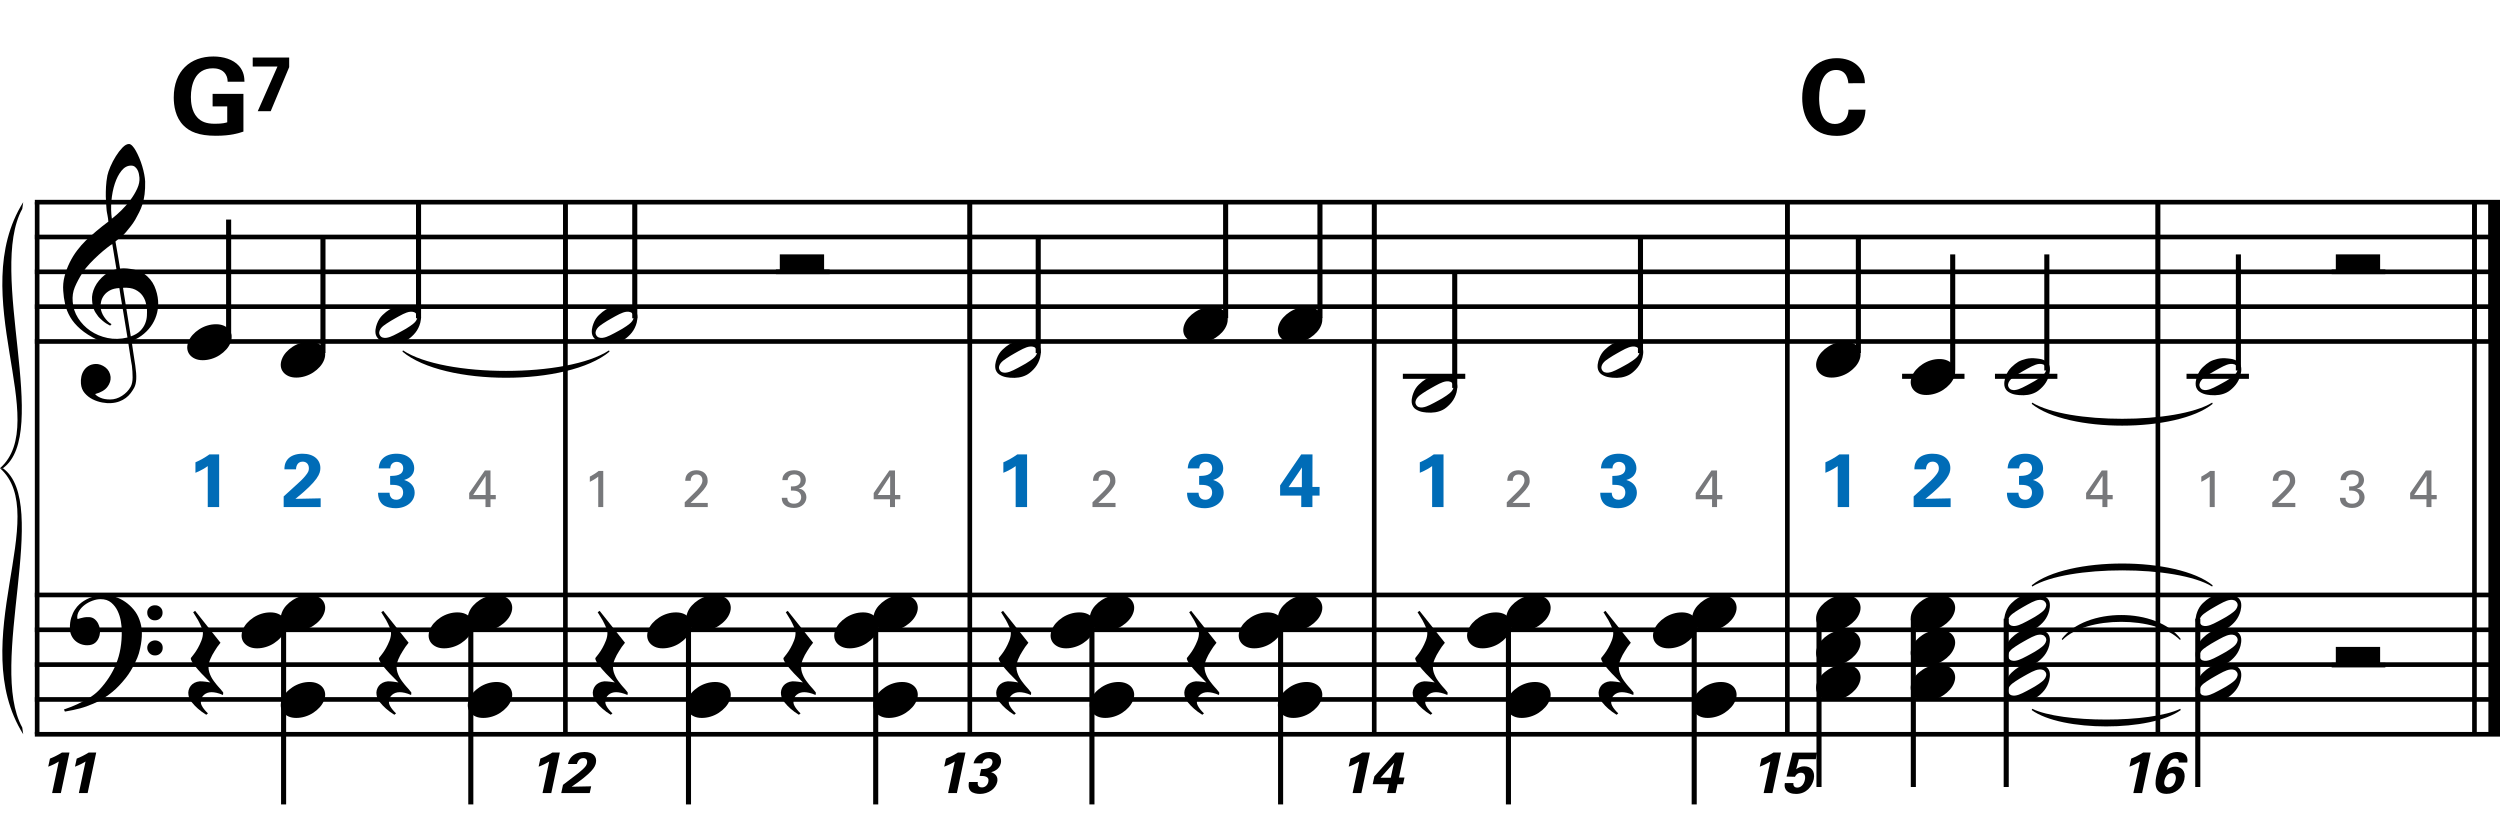 <?xml version="1.0" encoding="utf-8"?>
<!-- Generator: Adobe Illustrator 14.0.0, SVG Export Plug-In . SVG Version: 6.00 Build 43363)  -->
<!DOCTYPE svg PUBLIC "-//W3C//DTD SVG 1.1//EN" "http://www.w3.org/Graphics/SVG/1.1/DTD/svg11.dtd">
<svg version="1.1" id="Layer_1" xmlns="http://www.w3.org/2000/svg" xmlns:xlink="http://www.w3.org/1999/xlink" x="0px" y="0px"
	 width="551.792px" height="184.505px" viewBox="0 0 551.792 184.505" enable-background="new 0 0 551.792 184.505"
	 xml:space="preserve">
<line fill="none" stroke="#000000" stroke-width="1.024" stroke-miterlimit="10" x1="8.2" y1="44.62" x2="8.2" y2="162.067"/>
<g>
	<path d="M28.285,75.509c-0.574,0.103-1.184,0.164-1.83,0.185c-0.646,0.02-1.276,0.005-1.891-0.046
		c-0.615-0.051-1.184-0.123-1.707-0.215c-0.523-0.092-0.949-0.221-1.276-0.385c-1.579-0.758-2.855-1.563-3.828-2.414
		c-0.974-0.851-1.728-1.737-2.26-2.66c-0.533-0.922-0.907-1.871-1.123-2.844s-0.354-1.953-0.415-2.937
		c-0.082-1.066,0.015-2.132,0.292-3.198c0.277-1.065,0.656-2.085,1.138-3.06c0.481-0.973,1.035-1.871,1.661-2.69
		c0.625-0.82,1.255-1.538,1.891-2.153c0.738-0.696,1.512-1.388,2.322-2.075c0.81-0.687,1.696-1.389,2.66-2.106
		c-0.021-0.266-0.046-0.502-0.077-0.708c-0.031-0.205-0.067-0.415-0.108-0.63s-0.087-0.456-0.138-0.723
		c-0.051-0.266-0.087-0.594-0.107-0.984c0-0.164-0.021-0.466-0.062-0.907c-0.042-0.44-0.067-0.973-0.077-1.599
		s0.005-1.338,0.046-2.137c0.041-0.8,0.143-1.63,0.307-2.491c0.103-0.512,0.323-1.164,0.661-1.953
		c0.338-0.789,0.738-1.553,1.199-2.291c0.461-0.738,0.948-1.373,1.461-1.907c0.512-0.533,0.994-0.799,1.445-0.799
		c0.225,0,0.471,0.138,0.738,0.415c0.266,0.277,0.528,0.646,0.784,1.107c0.256,0.461,0.507,0.984,0.753,1.568
		c0.246,0.584,0.461,1.184,0.646,1.799c0.185,0.615,0.333,1.22,0.446,1.814c0.112,0.595,0.179,1.118,0.2,1.568
		c0.02,1.066-0.021,2.004-0.123,2.813c-0.103,0.81-0.256,1.538-0.461,2.183c-0.205,0.646-0.446,1.241-0.723,1.784
		c-0.276,0.543-0.569,1.091-0.876,1.645c-0.328,0.554-0.661,1.041-1,1.46c-0.338,0.42-0.682,0.846-1.03,1.276
		c-0.369,0.451-0.753,0.825-1.153,1.123c-0.4,0.297-0.795,0.62-1.184,0.968c0.185,1.045,0.348,1.989,0.492,2.829
		c0.062,0.369,0.123,0.728,0.184,1.076c0.062,0.349,0.113,0.672,0.154,0.969c0.041,0.297,0.082,0.543,0.123,0.738
		c0.041,0.195,0.062,0.313,0.062,0.354c0.492-0.062,1-0.066,1.522-0.016c0.522,0.051,1.024,0.128,1.506,0.23
		c0.481,0.103,0.912,0.236,1.292,0.4c0.379,0.165,0.682,0.318,0.907,0.461c1.107,0.82,1.891,1.758,2.353,2.813
		c0.461,1.056,0.732,2.137,0.815,3.244c0.062,0.861-0.011,1.727-0.215,2.599c-0.205,0.871-0.549,1.701-1.03,2.491
		c-0.482,0.789-1.107,1.511-1.875,2.167c-0.769,0.656-1.676,1.199-2.722,1.63c0.123,0.84,0.235,1.619,0.338,2.337
		c0.103,0.615,0.194,1.215,0.277,1.799c0.082,0.584,0.143,0.989,0.185,1.215c0.184,1.23,0.256,2.239,0.215,3.029
		c-0.041,0.789-0.195,1.43-0.461,1.922c-0.226,0.41-0.487,0.81-0.784,1.199c-0.297,0.389-0.651,0.738-1.061,1.045
		c-0.41,0.308-0.887,0.564-1.43,0.769c-0.543,0.205-1.164,0.328-1.86,0.369c-0.533,0.041-1.168-0.005-1.907-0.138
		c-0.738-0.134-1.445-0.369-2.122-0.707c-0.677-0.338-1.261-0.795-1.753-1.369c-0.492-0.574-0.769-1.281-0.83-2.122
		c-0.042-0.492-0.011-0.989,0.092-1.492c0.102-0.502,0.282-0.953,0.538-1.353c0.256-0.4,0.594-0.733,1.015-1
		c0.42-0.267,0.938-0.42,1.553-0.461c0.369-0.021,0.743,0.036,1.123,0.169c0.379,0.133,0.733,0.323,1.061,0.569
		c0.328,0.246,0.594,0.553,0.799,0.922c0.205,0.369,0.328,0.769,0.369,1.199c0.062,0.758-0.174,1.491-0.708,2.199
		c-0.533,0.707-1.435,1.235-2.706,1.583c0.205,0.287,0.594,0.558,1.168,0.815c0.573,0.256,1.292,0.384,2.152,0.384
		c0.902,0,1.768-0.267,2.598-0.799c0.831-0.534,1.471-1.199,1.922-1.999c0.287-0.533,0.431-1.225,0.431-2.076
		s-0.051-1.707-0.154-2.567c-0.041-0.144-0.103-0.498-0.185-1.061c-0.082-0.564-0.174-1.153-0.276-1.768
		C28.551,77.19,28.428,76.391,28.285,75.509z M24.271,64.085c-0.543,0.297-0.974,0.657-1.292,1.077
		c-0.318,0.42-0.533,0.866-0.646,1.337c-0.113,0.472-0.159,0.892-0.138,1.261c0.02,0.369,0.102,0.748,0.246,1.138
		c0.144,0.389,0.333,0.753,0.569,1.092c0.236,0.338,0.492,0.646,0.769,0.922s0.558,0.487,0.846,0.63
		c-0.042,0.041-0.077,0.077-0.108,0.107s-0.067,0.066-0.107,0.108c-0.042,0.041-0.072,0.082-0.092,0.123
		c-0.636-0.308-1.194-0.672-1.676-1.092c-0.482-0.42-0.795-0.723-0.938-0.907c-0.226-0.307-0.42-0.584-0.584-0.83
		s-0.297-0.507-0.399-0.784c-0.103-0.277-0.19-0.579-0.262-0.907c-0.072-0.328-0.118-0.717-0.138-1.168
		c-0.042-0.43-0.011-0.886,0.092-1.368c0.103-0.481,0.271-0.969,0.507-1.461c0.235-0.492,0.543-0.968,0.922-1.43
		s0.825-0.896,1.338-1.307c0.266-0.205,0.507-0.369,0.723-0.492s0.415-0.23,0.6-0.323s0.374-0.164,0.569-0.215
		c0.194-0.051,0.404-0.108,0.63-0.169l-0.922-5.566c-0.246,0.144-0.646,0.431-1.2,0.861c-0.553,0.431-1.158,0.943-1.814,1.538
		c-0.656,0.595-1.307,1.235-1.953,1.922c-0.646,0.687-1.174,1.348-1.583,1.983c-0.738,1.168-1.312,2.245-1.722,3.229
		c-0.41,0.984-0.564,2.05-0.461,3.198c0.082,1.292,0.477,2.496,1.184,3.613c0.707,1.117,1.614,2.055,2.721,2.813
		c1.107,0.758,2.368,1.286,3.782,1.583c1.415,0.297,2.88,0.261,4.397-0.107c-0.328-2.03-0.625-3.844-0.892-5.443
		c-0.123-0.676-0.236-1.342-0.338-1.999c-0.103-0.656-0.2-1.24-0.292-1.753c-0.092-0.512-0.18-1.086-0.262-1.722
		C25.506,63.62,24.814,63.789,24.271,64.085z M28.93,36.549c-0.799,0-1.502,0.375-2.106,1.123c-0.604,0.749-1.097,1.696-1.476,2.844
		c-0.38,1.148-0.63,2.409-0.753,3.782c-0.123,1.374-0.092,2.696,0.092,3.967c0.676-0.512,1.384-1.132,2.122-1.86
		c0.738-0.728,1.409-1.501,2.014-2.322c0.604-0.819,1.096-1.65,1.476-2.491c0.379-0.84,0.538-1.64,0.477-2.398
		c-0.021-0.246-0.062-0.522-0.123-0.83s-0.165-0.594-0.308-0.861c-0.144-0.267-0.328-0.492-0.553-0.677
		C29.565,36.641,29.279,36.549,28.93,36.549z M28.869,74.249c0.881-0.308,1.568-0.708,2.061-1.199
		c0.492-0.492,0.855-1.025,1.091-1.599c0.236-0.574,0.369-1.148,0.4-1.722s0.036-1.086,0.016-1.537
		c-0.042-0.369-0.128-0.831-0.262-1.384c-0.133-0.554-0.384-1.086-0.753-1.599c-0.369-0.512-0.892-0.938-1.568-1.276
		c-0.677-0.338-1.579-0.477-2.706-0.415L28.869,74.249z"/>
</g>
<g>
	<path d="M29.392,147.097c-0.185,0.349-0.364,0.666-0.538,0.953c-0.174,0.286-0.354,0.563-0.538,0.83s-0.38,0.528-0.584,0.784
		c-0.205,0.256-0.441,0.538-0.707,0.846c-0.267,0.308-0.518,0.584-0.753,0.83c-0.236,0.246-0.472,0.481-0.708,0.707
		s-0.487,0.446-0.753,0.662c-0.267,0.215-0.564,0.445-0.892,0.691c-0.41,0.308-0.794,0.574-1.153,0.799
		c-0.359,0.227-0.718,0.432-1.077,0.615c-0.359,0.186-0.733,0.354-1.122,0.508c-0.39,0.154-0.82,0.322-1.292,0.508
		c-0.472,0.184-0.989,0.354-1.553,0.507c-0.564,0.153-1.103,0.282-1.615,0.384c-0.595,0.123-1.189,0.236-1.783,0.339l-0.215-0.462
		c0.963-0.328,1.927-0.707,2.891-1.137c0.799-0.369,1.645-0.815,2.537-1.338c0.892-0.523,1.666-1.123,2.322-1.799
		c1.661-1.764,2.921-3.705,3.782-5.827s1.271-4.536,1.23-7.241c0-0.615-0.067-1.322-0.2-2.123c-0.134-0.799-0.369-1.557-0.708-2.275
		c-0.338-0.717-0.81-1.332-1.415-1.844c-0.605-0.513-1.389-0.77-2.352-0.77c-0.554,0-1.143,0.113-1.769,0.338
		c-0.625,0.227-1.194,0.528-1.707,0.908c-0.513,0.379-0.933,0.83-1.261,1.353c-0.328,0.522-0.461,1.081-0.399,1.676
		c0.02,0.082,0.087,0.107,0.2,0.077c0.112-0.031,0.277-0.077,0.492-0.139c0.215-0.062,0.481-0.123,0.799-0.185
		c0.317-0.062,0.692-0.081,1.123-0.062c0.451,0.021,0.84,0.159,1.168,0.415c0.328,0.257,0.594,0.579,0.799,0.969
		c0.205,0.39,0.338,0.815,0.4,1.276s0.041,0.906-0.062,1.338c-0.165,0.676-0.467,1.215-0.907,1.613c-0.441,0.4-1.051,0.6-1.83,0.6
		c-0.492,0-0.969-0.087-1.43-0.261c-0.461-0.175-0.866-0.421-1.214-0.737c-0.349-0.318-0.63-0.708-0.846-1.169
		c-0.215-0.462-0.323-0.989-0.323-1.584c-0.021-0.881,0.077-1.66,0.292-2.337c0.215-0.676,0.481-1.261,0.799-1.753
		c0.318-0.491,0.656-0.896,1.015-1.214c0.358-0.318,0.692-0.569,0.999-0.754c0.758-0.471,1.527-0.795,2.307-0.969
		c0.779-0.174,1.517-0.271,2.214-0.292c0.779,0,1.563,0.128,2.353,0.384c0.789,0.258,1.532,0.626,2.229,1.107
		c0.697,0.482,1.322,1.057,1.876,1.723c0.553,0.666,0.973,1.409,1.261,2.229c0.348,0.923,0.527,1.902,0.538,2.938
		c0.01,1.034-0.118,2.156-0.384,3.367c-0.083,0.409-0.174,0.778-0.277,1.106c-0.103,0.327-0.215,0.646-0.338,0.953
		s-0.261,0.615-0.415,0.923C29.745,146.389,29.576,146.728,29.392,147.097z M32.498,135.258c-0.021-0.471,0.133-0.865,0.461-1.184
		c0.328-0.318,0.728-0.477,1.199-0.477c0.472-0.021,0.876,0.123,1.215,0.43c0.338,0.309,0.507,0.697,0.507,1.169
		c0.02,0.472-0.134,0.876-0.461,1.215c-0.328,0.338-0.728,0.507-1.199,0.507c-0.472,0.021-0.876-0.133-1.214-0.461
		C32.667,136.129,32.498,135.729,32.498,135.258z M32.498,143.007c0-0.472,0.164-0.86,0.492-1.169
		c0.328-0.307,0.728-0.471,1.199-0.492c0.472,0,0.876,0.148,1.215,0.446c0.338,0.297,0.507,0.682,0.507,1.153
		c0.02,0.471-0.134,0.877-0.461,1.215c-0.328,0.338-0.728,0.508-1.199,0.508c-0.472,0.02-0.876-0.135-1.214-0.462
		C32.697,143.878,32.518,143.479,32.498,143.007z"/>
</g>
<line fill="none" stroke="#000000" stroke-width="1.024" stroke-miterlimit="10" x1="124.793" y1="44.62" x2="124.793" y2="75.37"/>
<line fill="none" stroke="#000000" stroke-width="1.024" stroke-miterlimit="10" x1="124.793" y1="44.62" x2="124.793" y2="162.067"/>
<line fill="none" stroke="#000000" stroke-width="1.024" stroke-miterlimit="10" x1="214.054" y1="44.62" x2="214.054" y2="75.37"/>
<line fill="none" stroke="#000000" stroke-width="1.024" stroke-miterlimit="10" x1="214.054" y1="44.62" x2="214.054" y2="162.067"/>
<line fill="none" stroke="#000000" stroke-width="1.024" stroke-miterlimit="10" x1="303.314" y1="44.62" x2="303.314" y2="75.37"/>
<line fill="none" stroke="#000000" stroke-width="1.024" stroke-miterlimit="10" x1="303.314" y1="44.62" x2="303.314" y2="162.067"/>
<line fill="none" stroke="#000000" stroke-width="1.024" stroke-miterlimit="10" x1="394.497" y1="44.62" x2="394.497" y2="75.37"/>
<line fill="none" stroke="#000000" stroke-width="1.024" stroke-miterlimit="10" x1="394.497" y1="44.62" x2="394.497" y2="162.067"/>
<line fill="none" stroke="#000000" stroke-width="1.024" stroke-miterlimit="10" x1="476.283" y1="44.62" x2="476.283" y2="75.37"/>
<line fill="none" stroke="#000000" stroke-width="1.024" stroke-miterlimit="10" x1="476.283" y1="44.62" x2="476.283" y2="162.067"/>
<line fill="none" stroke="#000000" stroke-width="2.562" stroke-miterlimit="10" x1="550.51" y1="44.62" x2="550.51" y2="75.37"/>
<line fill="none" stroke="#000000" stroke-width="1.024" stroke-miterlimit="10" x1="546.155" y1="44.62" x2="546.155" y2="75.37"/>
<line fill="none" stroke="#000000" stroke-width="2.562" stroke-miterlimit="10" x1="550.51" y1="44.62" x2="550.51" y2="162.067"/>
<line fill="none" stroke="#000000" stroke-width="1.024" stroke-miterlimit="10" x1="546.155" y1="44.62" x2="546.155" y2="162.067"/>
<line fill="none" stroke="#000000" stroke-width="1.028" stroke-miterlimit="10" x1="7.688" y1="44.62" x2="551.792" y2="44.62"/>
<line fill="none" stroke="#000000" stroke-width="1.028" stroke-miterlimit="10" x1="7.688" y1="52.307" x2="551.792" y2="52.307"/>
<line fill="none" stroke="#000000" stroke-width="1.028" stroke-miterlimit="10" x1="7.688" y1="59.995" x2="551.792" y2="59.995"/>
<line fill="none" stroke="#000000" stroke-width="1.028" stroke-miterlimit="10" x1="7.688" y1="67.682" x2="551.792" y2="67.682"/>
<line fill="none" stroke="#000000" stroke-width="1.028" stroke-miterlimit="10" x1="7.688" y1="75.37" x2="551.792" y2="75.37"/>
<line fill="none" stroke="#000000" stroke-width="1.028" stroke-miterlimit="10" x1="7.688" y1="131.317" x2="551.792" y2="131.317"/>
<line fill="none" stroke="#000000" stroke-width="1.028" stroke-miterlimit="10" x1="7.688" y1="139.005" x2="551.792" y2="139.005"/>
<line fill="none" stroke="#000000" stroke-width="1.028" stroke-miterlimit="10" x1="7.688" y1="146.692" x2="551.792" y2="146.692"/>
<line fill="none" stroke="#000000" stroke-width="1.028" stroke-miterlimit="10" x1="7.688" y1="154.38" x2="551.792" y2="154.38"/>
<line fill="none" stroke="#000000" stroke-width="1.028" stroke-miterlimit="10" x1="7.688" y1="162.067" x2="551.792" y2="162.067"/>
<path d="M5.125,44.62C-7.688,65.12,11.531,93.094,0,103.344h0.641c10.677-7.688-3.417-43.349,4.271-57.229"/>
<path d="M5.125,162.067c-12.812-20.5,6.406-48.474-5.125-58.724h0.641c10.677,7.688-3.417,43.349,4.271,57.229"/>
<line fill="none" stroke="#000000" stroke-width="1.121" stroke-miterlimit="10" x1="50.462" y1="74.088" x2="50.462" y2="48.463"/>
<g>
	<path d="M41.561,75.471c0.205-0.554,0.518-1.066,0.938-1.538c0.42-0.471,0.907-0.886,1.46-1.245
		c0.554-0.358,1.148-0.635,1.784-0.831c0.635-0.194,1.281-0.292,1.937-0.292c0.656,0,1.23,0.107,1.722,0.323
		c0.492,0.215,0.881,0.503,1.168,0.861c0.287,0.359,0.466,0.779,0.538,1.261c0.071,0.482,0.005,0.999-0.2,1.553
		c-0.206,0.553-0.523,1.071-0.954,1.553c-0.43,0.481-0.922,0.902-1.476,1.261c-0.553,0.358-1.153,0.635-1.799,0.831
		c-0.646,0.194-1.287,0.292-1.922,0.292c-0.656,0-1.225-0.108-1.707-0.323c-0.482-0.215-0.872-0.508-1.168-0.876
		c-0.297-0.369-0.477-0.795-0.538-1.276C41.284,76.542,41.356,76.025,41.561,75.471z"/>
</g>
<line fill="none" stroke="#000000" stroke-width="1.121" stroke-miterlimit="10" x1="71.283" y1="77.932" x2="71.283" y2="52.307"/>
<g>
	<path d="M62.201,79.311c0.205-0.554,0.518-1.066,0.938-1.538c0.42-0.471,0.907-0.886,1.46-1.245
		c0.554-0.358,1.148-0.635,1.784-0.831c0.635-0.194,1.281-0.292,1.937-0.292c0.656,0,1.23,0.107,1.722,0.323
		c0.492,0.215,0.881,0.503,1.168,0.861c0.287,0.359,0.466,0.779,0.538,1.261c0.071,0.482,0.005,0.999-0.2,1.553
		c-0.206,0.553-0.523,1.071-0.954,1.553c-0.43,0.481-0.922,0.902-1.476,1.261c-0.553,0.358-1.153,0.635-1.799,0.831
		c-0.646,0.194-1.287,0.292-1.922,0.292c-0.656,0-1.225-0.108-1.707-0.323c-0.482-0.215-0.872-0.508-1.168-0.876
		c-0.297-0.369-0.477-0.795-0.538-1.276C61.924,80.382,61.996,79.865,62.201,79.311z"/>
</g>
<line fill="none" stroke="#000000" stroke-width="1.121" stroke-miterlimit="10" x1="92.378" y1="70.245" x2="92.378" y2="44.62"/>
<g>
	<path d="M92.675,68.864c0.123,0.226,0.2,0.477,0.231,0.753s0.031,0.554,0,0.83c-0.031,0.277-0.077,0.538-0.139,0.784
		s-0.123,0.441-0.185,0.584c-0.287,0.779-0.718,1.465-1.292,2.06c-0.574,0.594-1.097,1.004-1.568,1.23
		c-1.005,0.512-2.204,0.708-3.598,0.584c-0.205-0.021-0.446-0.051-0.723-0.092c-0.276-0.042-0.553-0.113-0.83-0.215
		c-0.277-0.103-0.543-0.236-0.799-0.4c-0.257-0.164-0.457-0.369-0.6-0.615c-0.165-0.267-0.262-0.538-0.292-0.815
		s-0.031-0.543,0-0.799c0.031-0.257,0.077-0.492,0.139-0.708s0.123-0.405,0.185-0.569c0.287-0.779,0.697-1.424,1.23-1.937
		c0.533-0.512,1.035-0.912,1.507-1.199c0.471-0.267,1.05-0.481,1.737-0.646c0.687-0.164,1.46-0.194,2.321-0.092
		c0.164,0.021,0.369,0.046,0.615,0.077s0.497,0.092,0.753,0.184c0.256,0.092,0.502,0.215,0.738,0.369
		C92.341,68.387,92.531,68.598,92.675,68.864z M91.968,69.387c-0.165-0.246-0.364-0.41-0.6-0.492
		c-0.236-0.082-0.492-0.112-0.769-0.092c-0.276,0.021-0.559,0.082-0.845,0.185c-0.288,0.103-0.554,0.215-0.8,0.338
		c-0.349,0.164-0.661,0.328-0.938,0.492c-0.276,0.165-0.569,0.328-0.876,0.492c-0.595,0.328-1.199,0.697-1.814,1.107
		c-0.226,0.144-0.457,0.308-0.692,0.492c-0.236,0.185-0.436,0.389-0.6,0.615s-0.272,0.466-0.323,0.723
		c-0.051,0.256-0.005,0.507,0.138,0.753c0.143,0.246,0.338,0.41,0.584,0.492c0.246,0.082,0.507,0.107,0.784,0.077
		c0.276-0.031,0.558-0.098,0.845-0.2c0.287-0.103,0.554-0.215,0.8-0.338c0.348-0.164,0.671-0.328,0.969-0.492
		c0.297-0.164,0.6-0.328,0.907-0.492c0.308-0.165,0.6-0.328,0.876-0.492s0.579-0.359,0.907-0.584
		c0.205-0.144,0.425-0.308,0.661-0.492c0.235-0.185,0.435-0.389,0.6-0.615c0.164-0.226,0.271-0.466,0.323-0.723
		S92.111,69.633,91.968,69.387z"/>
</g>
<g>
	<path d="M50.248,18.049c-0.023-0.438-0.046-1.037-0.461-1.683c-0.692-1.106-2.006-1.291-2.79-1.291
		c-4.058,0-4.865,3.781-4.865,6.34c0,1.13,0.162,3.159,1.383,4.473c0.83,0.922,1.937,1.429,3.919,1.429
		c1.729,0,2.329-0.208,2.721-0.323v-3.504h-3.228v-2.767h6.801v8.323c-1.038,0.346-2.744,0.922-6.087,0.922
		c-3.804,0-5.764-0.922-7.078-2.214c-1.867-1.821-2.213-4.473-2.213-6.225c0-5.902,3.689-9.061,8.738-9.061
		c2.145,0,4.358,0.6,5.672,2.098c1.107,1.268,1.176,2.583,1.199,3.481H50.248z"/>
</g>
<g>
	<path d="M55.779,12.701h8.047v2.121l-4.081,9.729h-2.859l4.357-9.868h-5.464V12.701z"/>
</g>
<g>
	<path fill="#006CB7" d="M43.138,102.039c1.083-0.467,2.116-1.049,3.083-1.749h2.149v11.63h-2.516v-9.047
		c-0.483,0.366-1.45,0.966-2.716,1.482V102.039z"/>
</g>
<g>
	<path fill="#006CB7" d="M62.611,109.57l3.016-2.748c0.533-0.484,1.133-1.018,1.75-1.767c0.65-0.783,0.8-1.149,0.8-1.683
		c0-0.884-0.517-1.483-1.383-1.483c-1.333,0-1.449,1.366-1.466,1.699h-2.55c0-0.466,0-1.333,0.684-2.183
		c0.666-0.833,1.899-1.266,3.315-1.266c2.533,0,3.933,1.365,3.933,3.165c0,1.2-0.467,2.749-5.499,6.798
		c1.683-0.033,1.883-0.049,3.199-0.066c1.783-0.033,1.983-0.033,2.366-0.05v1.933h-8.165V109.57z"/>
</g>
<g>
	<path fill="#006CB7" d="M85.975,108.754c0.017,0.367,0.117,1.551,1.5,1.551c0.933,0,1.5-0.684,1.5-1.584
		c0-1.716-1.649-1.716-2.866-1.716v-1.949c1.166-0.034,2.882-0.067,2.882-1.733c0-0.916-0.683-1.383-1.433-1.383
		c-0.717,0-1.417,0.483-1.417,1.449h-2.549c0.05-0.516,0.1-1.249,0.683-1.966c0.767-0.933,2-1.282,3.232-1.282
		c2.966,0,3.916,1.898,3.916,3.165c0,1.95-1.716,2.483-2.233,2.633c0.367,0.116,0.85,0.267,1.383,0.717
		c0.816,0.683,0.95,1.532,0.95,2.083c0,1.966-1.799,3.432-4.215,3.432c-0.833,0-2.05-0.183-2.799-0.783
		c-1.033-0.85-1.066-2.166-1.066-2.633H85.975z"/>
</g>
<g>
	<path d="M11.027,167.439c0.91-0.359,1.794-0.808,2.653-1.346h1.653l-1.897,8.946h-1.936l1.474-6.96
		c-0.423,0.282-1.269,0.744-2.333,1.141L11.027,167.439z"/>
</g>
<g>
	<path d="M16.933,167.439c0.91-0.359,1.794-0.808,2.653-1.346h1.653l-1.897,8.946h-1.935l1.474-6.96
		c-0.423,0.282-1.269,0.744-2.333,1.141L16.933,167.439z"/>
</g>
<g>
	<path d="M47.803,152.916c-0.41-0.092-0.779-0.139-1.107-0.139c-0.656,0-1.215,0.195-1.676,0.585
		c-0.461,0.39-0.692,0.942-0.692,1.661c0,0.225,0.077,0.48,0.23,0.768s0.333,0.554,0.538,0.8c0.226,0.287,0.492,0.573,0.799,0.861
		l-0.369,0.308c-0.677-0.41-1.292-0.861-1.845-1.354c-0.472-0.41-0.917-0.876-1.337-1.398c-0.42-0.523-0.672-1.072-0.753-1.646
		c-0.062-0.349-0.046-0.697,0.046-1.046s0.246-0.66,0.461-0.938s0.492-0.502,0.83-0.677c0.338-0.175,0.723-0.282,1.153-0.323
		c0.164,0,0.358,0.006,0.584,0.016s0.446,0.031,0.661,0.062c0.215,0.03,0.42,0.061,0.615,0.092c0.194,0.03,0.354,0.057,0.477,0.076
		c-1.476-1.435-2.588-2.624-3.336-3.566c-0.749-0.943-1.061-1.558-0.938-1.846c0.144-0.184,0.364-0.465,0.661-0.846
		c0.297-0.379,0.589-0.824,0.876-1.337s0.543-1.056,0.769-1.63c0.225-0.574,0.338-1.138,0.338-1.691
		c0-0.348-0.113-0.783-0.338-1.307c-0.226-0.523-0.472-1.03-0.738-1.521c-0.328-0.555-0.687-1.139-1.076-1.754l0.431-0.307
		l5.596,7.041c-0.513,0.615-0.953,1.24-1.322,1.876c-0.349,0.534-0.656,1.112-0.922,1.737c-0.267,0.626-0.4,1.215-0.4,1.769
		c0,0.39,0.056,0.763,0.169,1.122c0.112,0.358,0.25,0.697,0.415,1.015c0.164,0.317,0.348,0.615,0.553,0.892
		c0.205,0.277,0.389,0.518,0.554,0.723c0.082,0.123,0.215,0.281,0.4,0.477s0.358,0.39,0.522,0.584
		c0.164,0.195,0.312,0.375,0.446,0.539s0.2,0.266,0.2,0.307l-0.062,0.492C48.685,153.167,48.213,153.009,47.803,152.916z"/>
</g>
<line fill="none" stroke="#000000" stroke-width="1.121" stroke-miterlimit="10" x1="62.594" y1="136.549" x2="62.594" y2="177.549"/>
<g>
	<path d="M62.201,135.23c0.205-0.553,0.518-1.065,0.938-1.537c0.42-0.471,0.907-0.887,1.46-1.245s1.148-0.636,1.784-0.831
		c0.635-0.193,1.281-0.291,1.937-0.291c0.656,0,1.23,0.107,1.722,0.322c0.492,0.215,0.881,0.503,1.168,0.861
		c0.287,0.359,0.466,0.779,0.538,1.261c0.071,0.481,0.005,0.999-0.2,1.553c-0.206,0.554-0.523,1.071-0.954,1.553
		c-0.43,0.481-0.922,0.901-1.476,1.261c-0.553,0.358-1.153,0.635-1.799,0.83c-0.646,0.195-1.287,0.293-1.922,0.293
		c-0.656,0-1.225-0.108-1.707-0.323c-0.482-0.216-0.872-0.508-1.168-0.876c-0.297-0.369-0.477-0.795-0.538-1.277
		C61.924,136.302,61.996,135.785,62.201,135.23z"/>
</g>
<g>
	<path d="M53.561,139.07c0.205-0.553,0.518-1.065,0.938-1.537c0.42-0.471,0.907-0.887,1.46-1.245s1.148-0.636,1.784-0.831
		c0.635-0.193,1.281-0.291,1.937-0.291c0.656,0,1.23,0.107,1.722,0.322c0.492,0.215,0.881,0.503,1.168,0.861
		c0.287,0.359,0.466,0.779,0.538,1.261c0.071,0.481,0.005,0.999-0.2,1.553c-0.206,0.554-0.523,1.071-0.954,1.553
		c-0.43,0.481-0.922,0.901-1.476,1.261c-0.553,0.358-1.153,0.635-1.799,0.83c-0.646,0.195-1.287,0.293-1.922,0.293
		c-0.656,0-1.225-0.108-1.707-0.323c-0.482-0.216-0.872-0.508-1.168-0.876c-0.297-0.369-0.477-0.795-0.538-1.277
		C53.284,140.142,53.356,139.625,53.561,139.07z"/>
</g>
<g>
	<path d="M62.201,154.432c0.205-0.555,0.518-1.066,0.938-1.538c0.42-0.472,0.907-0.886,1.46-1.245
		c0.554-0.358,1.148-0.635,1.784-0.83c0.635-0.195,1.281-0.293,1.937-0.293c0.656,0,1.23,0.107,1.722,0.323
		c0.492,0.216,0.881,0.503,1.168,0.861c0.287,0.358,0.466,0.779,0.538,1.261c0.071,0.482,0.005,0.999-0.2,1.553
		c-0.206,0.553-0.523,1.07-0.954,1.553c-0.43,0.481-0.922,0.902-1.476,1.261c-0.553,0.358-1.153,0.636-1.799,0.831
		c-0.646,0.193-1.287,0.291-1.922,0.291c-0.656,0-1.225-0.107-1.707-0.322c-0.482-0.215-0.872-0.508-1.168-0.877
		c-0.297-0.369-0.477-0.795-0.538-1.275C61.924,155.502,61.996,154.984,62.201,154.432z"/>
</g>
<g>
	<path d="M89.323,152.916c-0.41-0.092-0.779-0.139-1.107-0.139c-0.656,0-1.215,0.195-1.676,0.585
		c-0.461,0.39-0.692,0.942-0.692,1.661c0,0.225,0.077,0.48,0.23,0.768s0.333,0.554,0.538,0.8c0.226,0.287,0.492,0.573,0.799,0.861
		l-0.369,0.308c-0.677-0.41-1.292-0.861-1.845-1.354c-0.472-0.41-0.917-0.876-1.337-1.398c-0.42-0.523-0.672-1.072-0.753-1.646
		c-0.062-0.349-0.046-0.697,0.046-1.046s0.246-0.66,0.461-0.938s0.492-0.502,0.83-0.677c0.338-0.175,0.723-0.282,1.153-0.323
		c0.164,0,0.358,0.006,0.584,0.016s0.446,0.031,0.661,0.062c0.215,0.03,0.42,0.061,0.615,0.092c0.194,0.03,0.354,0.057,0.477,0.076
		c-1.476-1.435-2.588-2.624-3.336-3.566c-0.749-0.943-1.061-1.558-0.938-1.846c0.144-0.184,0.364-0.465,0.661-0.846
		c0.297-0.379,0.589-0.824,0.876-1.337s0.543-1.056,0.769-1.63c0.225-0.574,0.338-1.138,0.338-1.691
		c0-0.348-0.113-0.783-0.338-1.307c-0.226-0.523-0.472-1.03-0.738-1.521c-0.328-0.555-0.687-1.139-1.076-1.754l0.431-0.307
		l5.596,7.041c-0.513,0.615-0.953,1.24-1.322,1.876c-0.349,0.534-0.656,1.112-0.922,1.737c-0.267,0.626-0.4,1.215-0.4,1.769
		c0,0.39,0.056,0.763,0.169,1.122c0.112,0.358,0.25,0.697,0.415,1.015c0.164,0.317,0.348,0.615,0.553,0.892
		c0.205,0.277,0.389,0.518,0.554,0.723c0.082,0.123,0.215,0.281,0.4,0.477s0.358,0.39,0.522,0.584
		c0.164,0.195,0.312,0.375,0.446,0.539s0.2,0.266,0.2,0.307l-0.062,0.492C90.205,153.167,89.733,153.009,89.323,152.916z"/>
</g>
<line fill="none" stroke="#000000" stroke-width="1.121" stroke-miterlimit="10" x1="103.915" y1="136.549" x2="103.915" y2="177.549"/>
<g>
	<path d="M103.481,135.23c0.205-0.553,0.518-1.065,0.938-1.537c0.42-0.471,0.907-0.887,1.46-1.245s1.148-0.636,1.784-0.831
		c0.635-0.193,1.281-0.291,1.937-0.291c0.656,0,1.23,0.107,1.722,0.322c0.492,0.215,0.881,0.503,1.168,0.861
		c0.287,0.359,0.466,0.779,0.538,1.261c0.071,0.481,0.005,0.999-0.2,1.553c-0.206,0.554-0.523,1.071-0.954,1.553
		c-0.43,0.481-0.922,0.901-1.476,1.261c-0.553,0.358-1.153,0.635-1.799,0.83c-0.646,0.195-1.287,0.293-1.922,0.293
		c-0.656,0-1.225-0.108-1.707-0.323c-0.482-0.216-0.872-0.508-1.168-0.876c-0.297-0.369-0.477-0.795-0.538-1.277
		C103.204,136.302,103.276,135.785,103.481,135.23z"/>
</g>
<g>
	<path d="M94.841,139.07c0.205-0.553,0.518-1.065,0.938-1.537c0.42-0.471,0.907-0.887,1.46-1.245s1.148-0.636,1.784-0.831
		c0.635-0.193,1.281-0.291,1.937-0.291c0.656,0,1.23,0.107,1.722,0.322c0.492,0.215,0.881,0.503,1.168,0.861
		c0.287,0.359,0.466,0.779,0.538,1.261c0.071,0.481,0.005,0.999-0.2,1.553c-0.206,0.554-0.523,1.071-0.954,1.553
		c-0.43,0.481-0.922,0.901-1.476,1.261c-0.553,0.358-1.153,0.635-1.799,0.83c-0.646,0.195-1.287,0.293-1.922,0.293
		c-0.656,0-1.225-0.108-1.707-0.323c-0.482-0.216-0.872-0.508-1.168-0.876c-0.297-0.369-0.477-0.795-0.538-1.277
		C94.564,140.142,94.636,139.625,94.841,139.07z"/>
</g>
<g>
	<path d="M103.481,154.432c0.205-0.555,0.518-1.066,0.938-1.538c0.42-0.472,0.907-0.886,1.46-1.245
		c0.554-0.358,1.148-0.635,1.784-0.83c0.635-0.195,1.281-0.293,1.937-0.293c0.656,0,1.23,0.107,1.722,0.323
		c0.492,0.216,0.881,0.503,1.168,0.861c0.287,0.358,0.466,0.779,0.538,1.261c0.071,0.482,0.005,0.999-0.2,1.553
		c-0.206,0.553-0.523,1.07-0.954,1.553c-0.43,0.481-0.922,0.902-1.476,1.261c-0.553,0.358-1.153,0.636-1.799,0.831
		c-0.646,0.193-1.287,0.291-1.922,0.291c-0.656,0-1.225-0.107-1.707-0.322c-0.482-0.215-0.872-0.508-1.168-0.877
		c-0.297-0.369-0.477-0.795-0.538-1.275C103.204,155.502,103.276,154.984,103.481,154.432z"/>
</g>
<g>
	<path fill="#77787B" d="M107.155,110.191h-3.598v-1.373l3.459-4.98h1.245v5.419h1.165v0.935h-1.165v1.729h-1.106V110.191z
		 M107.189,109.257v-4.208l-2.755,4.208H107.189z"/>
</g>
<line fill="none" stroke="#000000" stroke-width="1.121" stroke-miterlimit="10" x1="140.105" y1="70.245" x2="140.105" y2="44.62"/>
<g>
	<path d="M140.435,68.864c0.123,0.226,0.2,0.477,0.231,0.753s0.031,0.554,0,0.83c-0.031,0.277-0.077,0.538-0.139,0.784
		s-0.123,0.441-0.185,0.584c-0.287,0.779-0.718,1.465-1.292,2.06c-0.574,0.594-1.097,1.004-1.568,1.23
		c-1.005,0.512-2.204,0.708-3.598,0.584c-0.205-0.021-0.446-0.051-0.723-0.092c-0.276-0.042-0.553-0.113-0.83-0.215
		c-0.277-0.103-0.543-0.236-0.799-0.4c-0.257-0.164-0.457-0.369-0.6-0.615c-0.165-0.267-0.262-0.538-0.292-0.815
		s-0.031-0.543,0-0.799c0.031-0.257,0.077-0.492,0.139-0.708s0.123-0.405,0.185-0.569c0.287-0.779,0.697-1.424,1.23-1.937
		c0.533-0.512,1.035-0.912,1.507-1.199c0.471-0.267,1.05-0.481,1.737-0.646c0.687-0.164,1.46-0.194,2.321-0.092
		c0.164,0.021,0.369,0.046,0.615,0.077s0.497,0.092,0.753,0.184c0.256,0.092,0.502,0.215,0.738,0.369
		C140.102,68.387,140.292,68.598,140.435,68.864z M139.728,69.387c-0.165-0.246-0.364-0.41-0.6-0.492
		c-0.236-0.082-0.492-0.112-0.769-0.092c-0.276,0.021-0.559,0.082-0.845,0.185c-0.288,0.103-0.554,0.215-0.8,0.338
		c-0.349,0.164-0.661,0.328-0.938,0.492c-0.276,0.165-0.569,0.328-0.876,0.492c-0.595,0.328-1.199,0.697-1.814,1.107
		c-0.226,0.144-0.457,0.308-0.692,0.492c-0.236,0.185-0.436,0.389-0.6,0.615s-0.272,0.466-0.323,0.723
		c-0.051,0.256-0.005,0.507,0.138,0.753c0.143,0.246,0.338,0.41,0.584,0.492c0.246,0.082,0.507,0.107,0.784,0.077
		c0.276-0.031,0.558-0.098,0.845-0.2c0.287-0.103,0.554-0.215,0.8-0.338c0.348-0.164,0.671-0.328,0.969-0.492
		c0.297-0.164,0.6-0.328,0.907-0.492c0.308-0.165,0.6-0.328,0.876-0.492s0.579-0.359,0.907-0.584
		c0.205-0.144,0.425-0.308,0.661-0.492c0.235-0.185,0.435-0.389,0.6-0.615c0.164-0.226,0.271-0.466,0.323-0.723
		S139.871,69.633,139.728,69.387z"/>
</g>
<g>
	<path d="M181.893,56.144v3.936h-9.778v-3.936H181.893z"/>
</g>
<line fill="none" stroke="#000000" stroke-width="1.026" stroke-miterlimit="10" x1="171.26" y1="59.995" x2="183.112" y2="59.995"/>
<g>
	<path d="M119.268,167.439c0.91-0.359,1.794-0.808,2.653-1.346h1.653l-1.897,8.946h-1.936l1.474-6.96
		c-0.423,0.282-1.269,0.744-2.333,1.141L119.268,167.439z"/>
	<path d="M124.263,173.232l2.769-2.114c0.487-0.372,1.038-0.782,1.641-1.358c0.628-0.604,0.794-0.885,0.884-1.295
		c0.141-0.68-0.154-1.141-0.82-1.141c-1.025,0-1.333,1.051-1.41,1.307h-1.961c0.077-0.358,0.218-1.025,0.885-1.679
		c0.653-0.641,1.666-0.974,2.755-0.974c1.948,0,2.807,1.051,2.512,2.436c-0.192,0.922-0.808,2.114-5.345,5.229
		c1.308-0.025,1.461-0.038,2.474-0.051c1.372-0.025,1.525-0.025,1.833-0.039l-0.32,1.487h-6.281L124.263,173.232z"/>
</g>
<g>
	<path d="M137.083,152.916c-0.41-0.092-0.779-0.139-1.107-0.139c-0.656,0-1.215,0.195-1.676,0.585
		c-0.461,0.39-0.692,0.942-0.692,1.661c0,0.225,0.077,0.48,0.23,0.768s0.333,0.554,0.538,0.8c0.226,0.287,0.492,0.573,0.799,0.861
		l-0.369,0.308c-0.677-0.41-1.292-0.861-1.845-1.354c-0.472-0.41-0.917-0.876-1.337-1.398c-0.42-0.523-0.672-1.072-0.753-1.646
		c-0.062-0.349-0.046-0.697,0.046-1.046s0.246-0.66,0.461-0.938s0.492-0.502,0.83-0.677c0.338-0.175,0.723-0.282,1.153-0.323
		c0.164,0,0.358,0.006,0.584,0.016s0.446,0.031,0.661,0.062c0.215,0.03,0.42,0.061,0.615,0.092c0.194,0.03,0.354,0.057,0.477,0.076
		c-1.476-1.435-2.588-2.624-3.336-3.566c-0.749-0.943-1.061-1.558-0.938-1.846c0.144-0.184,0.364-0.465,0.661-0.846
		c0.297-0.379,0.589-0.824,0.876-1.337s0.543-1.056,0.769-1.63c0.225-0.574,0.338-1.138,0.338-1.691
		c0-0.348-0.113-0.783-0.338-1.307c-0.226-0.523-0.472-1.03-0.738-1.521c-0.328-0.555-0.687-1.139-1.076-1.754l0.431-0.307
		l5.596,7.041c-0.513,0.615-0.953,1.24-1.322,1.876c-0.349,0.534-0.656,1.112-0.922,1.737c-0.267,0.626-0.4,1.215-0.4,1.769
		c0,0.39,0.056,0.763,0.169,1.122c0.112,0.358,0.25,0.697,0.415,1.015c0.164,0.317,0.348,0.615,0.553,0.892
		c0.205,0.277,0.389,0.518,0.554,0.723c0.082,0.123,0.215,0.281,0.4,0.477s0.358,0.39,0.522,0.584
		c0.164,0.195,0.312,0.375,0.446,0.539s0.2,0.266,0.2,0.307l-0.062,0.492C137.965,153.167,137.493,153.009,137.083,152.916z"/>
</g>
<line fill="none" stroke="#000000" stroke-width="1.121" stroke-miterlimit="10" x1="151.961" y1="136.549" x2="151.961" y2="177.549"/>
<g>
	<path d="M151.721,135.23c0.205-0.553,0.518-1.065,0.938-1.537c0.42-0.471,0.907-0.887,1.46-1.245s1.148-0.636,1.784-0.831
		c0.635-0.193,1.281-0.291,1.937-0.291c0.656,0,1.23,0.107,1.722,0.322c0.492,0.215,0.881,0.503,1.168,0.861
		c0.287,0.359,0.466,0.779,0.538,1.261c0.071,0.481,0.005,0.999-0.2,1.553c-0.206,0.554-0.523,1.071-0.954,1.553
		c-0.43,0.481-0.922,0.901-1.476,1.261c-0.553,0.358-1.153,0.635-1.799,0.83c-0.646,0.195-1.287,0.293-1.922,0.293
		c-0.656,0-1.225-0.108-1.707-0.323c-0.482-0.216-0.872-0.508-1.168-0.876c-0.297-0.369-0.477-0.795-0.538-1.277
		C151.444,136.302,151.516,135.785,151.721,135.23z"/>
</g>
<g>
	<path d="M143.081,139.07c0.205-0.553,0.518-1.065,0.938-1.537c0.42-0.471,0.907-0.887,1.46-1.245s1.148-0.636,1.784-0.831
		c0.635-0.193,1.281-0.291,1.937-0.291c0.656,0,1.23,0.107,1.722,0.322c0.492,0.215,0.881,0.503,1.168,0.861
		c0.287,0.359,0.466,0.779,0.538,1.261c0.071,0.481,0.005,0.999-0.2,1.553c-0.206,0.554-0.523,1.071-0.954,1.553
		c-0.43,0.481-0.922,0.901-1.476,1.261c-0.553,0.358-1.153,0.635-1.799,0.83c-0.646,0.195-1.287,0.293-1.922,0.293
		c-0.656,0-1.225-0.108-1.707-0.323c-0.482-0.216-0.872-0.508-1.168-0.876c-0.297-0.369-0.477-0.795-0.538-1.277
		C142.804,140.142,142.876,139.625,143.081,139.07z"/>
</g>
<g>
	<path d="M151.721,154.432c0.205-0.555,0.518-1.066,0.938-1.538c0.42-0.472,0.907-0.886,1.46-1.245
		c0.554-0.358,1.148-0.635,1.784-0.83c0.635-0.195,1.281-0.293,1.937-0.293c0.656,0,1.23,0.107,1.722,0.323
		c0.492,0.216,0.881,0.503,1.168,0.861c0.287,0.358,0.466,0.779,0.538,1.261c0.071,0.482,0.005,0.999-0.2,1.553
		c-0.206,0.553-0.523,1.07-0.954,1.553c-0.43,0.481-0.922,0.902-1.476,1.261c-0.553,0.358-1.153,0.636-1.799,0.831
		c-0.646,0.193-1.287,0.291-1.922,0.291c-0.656,0-1.225-0.107-1.707-0.322c-0.482-0.215-0.872-0.508-1.168-0.877
		c-0.297-0.369-0.477-0.795-0.538-1.275C151.444,155.502,151.516,154.984,151.721,154.432z"/>
</g>
<g>
	<path d="M178.603,152.916c-0.41-0.092-0.779-0.139-1.107-0.139c-0.656,0-1.215,0.195-1.676,0.585
		c-0.461,0.39-0.692,0.942-0.692,1.661c0,0.225,0.077,0.48,0.23,0.768s0.333,0.554,0.538,0.8c0.226,0.287,0.492,0.573,0.799,0.861
		l-0.369,0.308c-0.677-0.41-1.292-0.861-1.845-1.354c-0.472-0.41-0.917-0.876-1.337-1.398c-0.42-0.523-0.672-1.072-0.753-1.646
		c-0.062-0.349-0.046-0.697,0.046-1.046s0.246-0.66,0.461-0.938s0.492-0.502,0.83-0.677c0.338-0.175,0.723-0.282,1.153-0.323
		c0.164,0,0.358,0.006,0.584,0.016s0.446,0.031,0.661,0.062c0.215,0.03,0.42,0.061,0.615,0.092c0.194,0.03,0.354,0.057,0.477,0.076
		c-1.476-1.435-2.588-2.624-3.336-3.566c-0.749-0.943-1.061-1.558-0.938-1.846c0.144-0.184,0.364-0.465,0.661-0.846
		c0.297-0.379,0.589-0.824,0.876-1.337s0.543-1.056,0.769-1.63c0.225-0.574,0.338-1.138,0.338-1.691
		c0-0.348-0.113-0.783-0.338-1.307c-0.226-0.523-0.472-1.03-0.738-1.521c-0.328-0.555-0.687-1.139-1.076-1.754l0.431-0.307
		l5.596,7.041c-0.513,0.615-0.953,1.24-1.322,1.876c-0.349,0.534-0.656,1.112-0.922,1.737c-0.267,0.626-0.4,1.215-0.4,1.769
		c0,0.39,0.056,0.763,0.169,1.122c0.112,0.358,0.25,0.697,0.415,1.015c0.164,0.317,0.348,0.615,0.553,0.892
		c0.205,0.277,0.389,0.518,0.554,0.723c0.082,0.123,0.215,0.281,0.4,0.477s0.358,0.39,0.522,0.584
		c0.164,0.195,0.312,0.375,0.446,0.539s0.2,0.266,0.2,0.307l-0.062,0.492C179.484,153.167,179.013,153.009,178.603,152.916z"/>
</g>
<line fill="none" stroke="#000000" stroke-width="1.121" stroke-miterlimit="10" x1="193.282" y1="136.549" x2="193.282" y2="177.549"/>
<g>
	<path d="M193.001,135.23c0.205-0.553,0.518-1.065,0.938-1.537c0.42-0.471,0.907-0.887,1.46-1.245s1.148-0.636,1.784-0.831
		c0.635-0.193,1.281-0.291,1.937-0.291c0.656,0,1.23,0.107,1.722,0.322c0.492,0.215,0.881,0.503,1.168,0.861
		c0.287,0.359,0.466,0.779,0.538,1.261c0.071,0.481,0.005,0.999-0.2,1.553c-0.206,0.554-0.523,1.071-0.954,1.553
		c-0.43,0.481-0.922,0.901-1.476,1.261c-0.553,0.358-1.153,0.635-1.799,0.83c-0.646,0.195-1.287,0.293-1.922,0.293
		c-0.656,0-1.225-0.108-1.707-0.323c-0.482-0.216-0.872-0.508-1.168-0.876c-0.297-0.369-0.477-0.795-0.538-1.277
		C192.725,136.302,192.796,135.785,193.001,135.23z"/>
</g>
<g>
	<path d="M184.361,139.07c0.205-0.553,0.518-1.065,0.938-1.537c0.42-0.471,0.907-0.887,1.46-1.245s1.148-0.636,1.784-0.831
		c0.635-0.193,1.281-0.291,1.937-0.291c0.656,0,1.23,0.107,1.722,0.322c0.492,0.215,0.881,0.503,1.168,0.861
		c0.287,0.359,0.466,0.779,0.538,1.261c0.071,0.481,0.005,0.999-0.2,1.553c-0.206,0.554-0.523,1.071-0.954,1.553
		c-0.43,0.481-0.922,0.901-1.476,1.261c-0.553,0.358-1.153,0.635-1.799,0.83c-0.646,0.195-1.287,0.293-1.922,0.293
		c-0.656,0-1.225-0.108-1.707-0.323c-0.482-0.216-0.872-0.508-1.168-0.876c-0.297-0.369-0.477-0.795-0.538-1.277
		C184.084,140.142,184.156,139.625,184.361,139.07z"/>
</g>
<g>
	<path d="M193.001,154.432c0.205-0.555,0.518-1.066,0.938-1.538c0.42-0.472,0.907-0.886,1.46-1.245
		c0.554-0.358,1.148-0.635,1.784-0.83c0.635-0.195,1.281-0.293,1.937-0.293c0.656,0,1.23,0.107,1.722,0.323
		c0.492,0.216,0.881,0.503,1.168,0.861c0.287,0.358,0.466,0.779,0.538,1.261c0.071,0.482,0.005,0.999-0.2,1.553
		c-0.206,0.553-0.523,1.07-0.954,1.553c-0.43,0.481-0.922,0.902-1.476,1.261c-0.553,0.358-1.153,0.636-1.799,0.831
		c-0.646,0.193-1.287,0.291-1.922,0.291c-0.656,0-1.225-0.107-1.707-0.322c-0.482-0.215-0.872-0.508-1.168-0.877
		c-0.297-0.369-0.477-0.795-0.538-1.275C192.725,155.502,192.796,154.984,193.001,154.432z"/>
</g>
<g>
	<path fill="#77787B" d="M132.04,105.198c-0.123,0.108-0.263,0.216-0.421,0.323c-0.157,0.107-0.319,0.211-0.484,0.311
		c-0.166,0.101-0.331,0.195-0.496,0.283c-0.165,0.088-0.317,0.167-0.456,0.236v-1.153c0.377-0.2,0.738-0.411,1.084-0.634
		c0.346-0.223,0.63-0.431,0.854-0.623h1.026v7.979h-1.107V105.198z"/>
</g>
<g>
	<path fill="#77787B" d="M151.126,110.871l2.087-2.053c0.223-0.215,0.44-0.436,0.651-0.662c0.211-0.227,0.405-0.463,0.582-0.709
		c0.23-0.315,0.386-0.577,0.467-0.785c0.081-0.207,0.121-0.418,0.121-0.633c0-0.101-0.013-0.224-0.04-0.369
		c-0.027-0.146-0.085-0.289-0.173-0.428c-0.089-0.138-0.217-0.257-0.386-0.357c-0.169-0.1-0.396-0.149-0.681-0.149
		c-0.323,0-0.57,0.06-0.744,0.179c-0.173,0.119-0.302,0.256-0.386,0.409c-0.084,0.154-0.134,0.308-0.15,0.462
		c-0.015,0.153-0.023,0.269-0.023,0.346h-1.21c0-0.1,0.007-0.219,0.023-0.357s0.046-0.287,0.092-0.444
		c0.046-0.157,0.118-0.317,0.214-0.479s0.233-0.319,0.411-0.473c0.277-0.238,0.572-0.394,0.884-0.467s0.595-0.109,0.85-0.109
		c0.308,0,0.61,0.042,0.907,0.126c0.297,0.086,0.561,0.22,0.792,0.404c0.231,0.185,0.418,0.425,0.561,0.721s0.214,0.655,0.214,1.078
		c0,0.131-0.006,0.256-0.018,0.375s-0.046,0.253-0.104,0.402c-0.058,0.15-0.148,0.322-0.272,0.514
		c-0.123,0.192-0.293,0.427-0.509,0.703c-0.062,0.069-0.162,0.182-0.301,0.334c-0.139,0.154-0.285,0.312-0.439,0.474
		c-0.154,0.161-0.302,0.315-0.445,0.461c-0.143,0.146-0.241,0.246-0.294,0.3l-1.399,1.326h3.805v0.91h-5.084V110.871z"/>
</g>
<g>
	<path fill="#77787B" d="M173.775,109.868c-0.008,0.384,0.111,0.697,0.357,0.939s0.615,0.363,1.107,0.363
		c0.277,0,0.517-0.04,0.721-0.121s0.369-0.188,0.496-0.323c0.127-0.134,0.221-0.285,0.283-0.455
		c0.062-0.169,0.092-0.342,0.092-0.519c0-0.208-0.033-0.392-0.098-0.554c-0.065-0.161-0.152-0.3-0.259-0.415
		c-0.108-0.115-0.23-0.21-0.369-0.282c-0.138-0.073-0.281-0.125-0.426-0.156c-0.208-0.038-0.394-0.059-0.56-0.062
		c-0.165-0.004-0.348-0.002-0.547,0.006v-0.935c0.2,0.016,0.422,0.014,0.668-0.006c0.246-0.019,0.479-0.077,0.698-0.173
		s0.401-0.24,0.547-0.432c0.146-0.193,0.219-0.45,0.219-0.773c0-0.445-0.134-0.767-0.403-0.963c-0.27-0.195-0.604-0.293-1.003-0.293
		c-0.154,0-0.31,0.019-0.467,0.057c-0.158,0.039-0.306,0.105-0.444,0.202c-0.139,0.097-0.258,0.225-0.357,0.386
		c-0.1,0.162-0.162,0.365-0.185,0.611h-1.165c0.015-0.492,0.128-0.884,0.34-1.176c0.211-0.292,0.455-0.512,0.732-0.657
		s0.557-0.24,0.842-0.282c0.284-0.043,0.507-0.063,0.668-0.063c0.438,0,0.818,0.06,1.141,0.179s0.592,0.28,0.809,0.484
		c0.217,0.203,0.378,0.434,0.485,0.691s0.16,0.525,0.16,0.801c0,0.162-0.025,0.339-0.075,0.531c-0.05,0.191-0.137,0.377-0.259,0.553
		c-0.123,0.178-0.287,0.337-0.49,0.479c-0.204,0.143-0.459,0.248-0.767,0.317c0.422,0.062,0.751,0.188,0.986,0.38
		c0.234,0.193,0.404,0.398,0.51,0.617c0.105,0.219,0.169,0.422,0.19,0.605c0.021,0.185,0.032,0.297,0.032,0.334
		c0,0.277-0.058,0.557-0.173,0.836c-0.115,0.281-0.288,0.535-0.519,0.762c-0.23,0.227-0.519,0.409-0.865,0.547
		c-0.346,0.139-0.749,0.208-1.21,0.208c-0.423,0-0.83-0.065-1.222-0.196c-0.392-0.13-0.715-0.342-0.969-0.634
		c-0.115-0.122-0.204-0.251-0.265-0.386s-0.107-0.264-0.138-0.387s-0.05-0.24-0.058-0.352c-0.008-0.111-0.012-0.209-0.012-0.294
		H173.775z"/>
</g>
<g>
	<path fill="#77787B" d="M196.436,110.191h-3.598v-1.373l3.459-4.98h1.245v5.419h1.165v0.935h-1.165v1.729h-1.106V110.191z
		 M196.47,109.257v-4.208l-2.755,4.208H196.47z"/>
</g>
<line fill="none" stroke="#000000" stroke-width="1.121" stroke-miterlimit="10" x1="229.152" y1="77.932" x2="229.152" y2="52.307"/>
<g>
	<path d="M229.475,76.543c0.123,0.226,0.2,0.477,0.231,0.753s0.031,0.554,0,0.83c-0.031,0.277-0.077,0.538-0.139,0.784
		s-0.123,0.441-0.185,0.584c-0.287,0.779-0.718,1.465-1.292,2.06c-0.574,0.594-1.097,1.004-1.568,1.23
		c-1.005,0.512-2.204,0.708-3.598,0.584c-0.205-0.021-0.446-0.051-0.723-0.092c-0.276-0.042-0.553-0.113-0.83-0.215
		c-0.277-0.103-0.543-0.236-0.799-0.4c-0.257-0.164-0.457-0.369-0.6-0.615c-0.165-0.267-0.262-0.538-0.292-0.815
		s-0.031-0.543,0-0.799c0.031-0.257,0.077-0.492,0.139-0.708s0.123-0.405,0.185-0.569c0.287-0.779,0.697-1.424,1.23-1.937
		c0.533-0.512,1.035-0.912,1.507-1.199c0.471-0.267,1.05-0.481,1.737-0.646c0.687-0.164,1.46-0.194,2.321-0.092
		c0.164,0.021,0.369,0.046,0.615,0.077s0.497,0.092,0.753,0.184c0.256,0.092,0.502,0.215,0.738,0.369
		C229.142,76.067,229.332,76.277,229.475,76.543z M228.768,77.066c-0.165-0.246-0.364-0.41-0.6-0.492
		c-0.236-0.082-0.492-0.112-0.769-0.092c-0.276,0.021-0.559,0.082-0.845,0.185c-0.288,0.103-0.554,0.215-0.8,0.338
		c-0.349,0.164-0.661,0.328-0.938,0.492c-0.276,0.165-0.569,0.328-0.876,0.492c-0.595,0.328-1.199,0.697-1.814,1.107
		c-0.226,0.144-0.457,0.308-0.692,0.492c-0.236,0.185-0.436,0.389-0.6,0.615s-0.272,0.466-0.323,0.723
		c-0.051,0.256-0.005,0.507,0.138,0.753c0.143,0.246,0.338,0.41,0.584,0.492c0.246,0.082,0.507,0.107,0.784,0.077
		c0.276-0.031,0.558-0.098,0.845-0.2c0.287-0.103,0.554-0.215,0.8-0.338c0.348-0.164,0.671-0.328,0.969-0.492
		c0.297-0.164,0.6-0.328,0.907-0.492c0.308-0.165,0.6-0.328,0.876-0.492s0.579-0.359,0.907-0.584
		c0.205-0.144,0.425-0.308,0.661-0.492c0.235-0.185,0.435-0.389,0.6-0.615c0.164-0.226,0.271-0.466,0.323-0.723
		S228.911,77.312,228.768,77.066z"/>
</g>
<line fill="none" stroke="#000000" stroke-width="1.121" stroke-miterlimit="10" x1="270.517" y1="70.245" x2="270.517" y2="44.62"/>
<g>
	<path d="M261.401,71.631c0.205-0.554,0.518-1.066,0.938-1.538c0.42-0.471,0.907-0.886,1.46-1.245
		c0.554-0.358,1.148-0.635,1.784-0.831c0.635-0.194,1.281-0.292,1.937-0.292c0.656,0,1.23,0.107,1.722,0.323
		c0.492,0.215,0.881,0.503,1.168,0.861c0.287,0.359,0.466,0.779,0.538,1.261c0.071,0.482,0.005,0.999-0.2,1.553
		c-0.206,0.553-0.523,1.071-0.954,1.553c-0.43,0.481-0.922,0.902-1.476,1.261c-0.553,0.358-1.153,0.635-1.799,0.831
		c-0.646,0.194-1.287,0.292-1.922,0.292c-0.656,0-1.225-0.108-1.707-0.323c-0.482-0.215-0.872-0.508-1.168-0.876
		c-0.297-0.369-0.477-0.795-0.538-1.276C261.124,72.702,261.196,72.185,261.401,71.631z"/>
</g>
<line fill="none" stroke="#000000" stroke-width="1.121" stroke-miterlimit="10" x1="291.337" y1="70.245" x2="291.337" y2="44.62"/>
<g>
	<path d="M282.281,71.631c0.204-0.554,0.518-1.066,0.938-1.538c0.42-0.471,0.907-0.886,1.461-1.245
		c0.554-0.358,1.147-0.635,1.783-0.831c0.636-0.194,1.281-0.292,1.938-0.292s1.23,0.107,1.722,0.323
		c0.492,0.215,0.882,0.503,1.169,0.861c0.287,0.359,0.466,0.779,0.538,1.261c0.071,0.482,0.005,0.999-0.2,1.553
		c-0.205,0.553-0.522,1.071-0.953,1.553c-0.431,0.481-0.923,0.902-1.476,1.261c-0.554,0.358-1.153,0.635-1.799,0.831
		c-0.646,0.194-1.287,0.292-1.922,0.292c-0.656,0-1.226-0.108-1.707-0.323c-0.481-0.215-0.871-0.508-1.168-0.876
		c-0.298-0.369-0.478-0.795-0.539-1.276C282.004,72.702,282.076,72.185,282.281,71.631z"/>
</g>
<g>
	<path fill="#006CB7" d="M221.458,102.039c1.083-0.467,2.116-1.049,3.083-1.749h2.149v11.63h-2.516v-9.047
		c-0.483,0.366-1.45,0.966-2.716,1.482V102.039z"/>
</g>
<g>
	<path fill="#006CB7" d="M264.535,108.754c0.017,0.367,0.117,1.551,1.5,1.551c0.933,0,1.5-0.684,1.5-1.584
		c0-1.716-1.649-1.716-2.866-1.716v-1.949c1.167-0.034,2.882-0.067,2.882-1.733c0-0.916-0.683-1.383-1.433-1.383
		c-0.717,0-1.417,0.483-1.417,1.449h-2.549c0.05-0.516,0.1-1.249,0.683-1.966c0.767-0.933,2-1.282,3.232-1.282
		c2.966,0,3.916,1.898,3.916,3.165c0,1.95-1.716,2.483-2.233,2.633c0.367,0.116,0.85,0.267,1.383,0.717
		c0.816,0.683,0.95,1.532,0.95,2.083c0,1.966-1.799,3.432-4.215,3.432c-0.833,0-2.05-0.183-2.799-0.783
		c-1.033-0.85-1.066-2.166-1.066-2.633H264.535z"/>
</g>
<g>
	<path fill="#006CB7" d="M282.542,109.388v-2.249l4.666-6.849h2.482l-0.017,7.182h1.583v1.916h-1.583v2.532h-2.466v-2.532H282.542z
		 M284.408,107.521h2.933v-3.066c0-0.149,0.017-0.982,0.033-1.283L284.408,107.521z"/>
</g>
<g>
	<path d="M208.788,167.439c0.91-0.359,1.794-0.808,2.653-1.346h1.653l-1.897,8.946h-1.935l1.474-6.96
		c-0.423,0.282-1.269,0.744-2.333,1.141L208.788,167.439z"/>
	<path d="M215.821,172.604c-0.039,0.282-0.154,1.192,0.91,1.192c0.718,0,1.256-0.525,1.41-1.218c0.282-1.32-0.987-1.32-1.923-1.32
		l0.321-1.499c0.897-0.026,2.217-0.052,2.499-1.334c0.141-0.705-0.308-1.063-0.884-1.063c-0.551,0-1.167,0.372-1.32,1.115h-1.961
		c0.115-0.397,0.282-0.962,0.846-1.513c0.743-0.718,1.743-0.986,2.691-0.986c2.281,0,2.705,1.461,2.5,2.436
		c-0.321,1.499-1.73,1.909-2.153,2.024c0.269,0.09,0.615,0.205,0.948,0.552c0.513,0.525,0.487,1.179,0.397,1.602
		c-0.32,1.513-1.948,2.641-3.807,2.641c-0.641,0-1.551-0.141-2.025-0.603c-0.654-0.653-0.474-1.666-0.397-2.025H215.821z"/>
</g>
<g>
	<path d="M226.124,152.916c-0.41-0.092-0.779-0.139-1.107-0.139c-0.656,0-1.215,0.195-1.676,0.585
		c-0.461,0.39-0.692,0.942-0.692,1.661c0,0.225,0.077,0.48,0.23,0.768s0.333,0.554,0.538,0.8c0.226,0.287,0.492,0.573,0.799,0.861
		l-0.369,0.308c-0.677-0.41-1.292-0.861-1.845-1.354c-0.472-0.41-0.917-0.876-1.337-1.398c-0.42-0.523-0.672-1.072-0.753-1.646
		c-0.062-0.349-0.046-0.697,0.046-1.046s0.246-0.66,0.461-0.938s0.492-0.502,0.83-0.677c0.338-0.175,0.723-0.282,1.153-0.323
		c0.164,0,0.358,0.006,0.584,0.016s0.446,0.031,0.661,0.062c0.215,0.03,0.42,0.061,0.615,0.092c0.194,0.03,0.354,0.057,0.477,0.076
		c-1.476-1.435-2.588-2.624-3.336-3.566c-0.749-0.943-1.061-1.558-0.938-1.846c0.144-0.184,0.364-0.465,0.661-0.846
		c0.297-0.379,0.589-0.824,0.876-1.337s0.543-1.056,0.769-1.63c0.225-0.574,0.338-1.138,0.338-1.691
		c0-0.348-0.113-0.783-0.338-1.307c-0.226-0.523-0.472-1.03-0.738-1.521c-0.328-0.555-0.687-1.139-1.076-1.754l0.431-0.307
		l5.596,7.041c-0.513,0.615-0.953,1.24-1.322,1.876c-0.349,0.534-0.656,1.112-0.922,1.737c-0.267,0.626-0.4,1.215-0.4,1.769
		c0,0.39,0.056,0.763,0.169,1.122c0.112,0.358,0.25,0.697,0.415,1.015c0.164,0.317,0.348,0.615,0.553,0.892
		c0.205,0.277,0.389,0.518,0.554,0.723c0.082,0.123,0.215,0.281,0.4,0.477s0.358,0.39,0.522,0.584
		c0.164,0.195,0.312,0.375,0.446,0.539s0.2,0.266,0.2,0.307l-0.062,0.492C227.005,153.167,226.533,153.009,226.124,152.916z"/>
</g>
<line fill="none" stroke="#000000" stroke-width="1.121" stroke-miterlimit="10" x1="241.008" y1="136.549" x2="241.008" y2="177.549"/>
<g>
	<path d="M240.761,135.23c0.205-0.553,0.518-1.065,0.938-1.537c0.42-0.471,0.907-0.887,1.46-1.245s1.148-0.636,1.784-0.831
		c0.635-0.193,1.281-0.291,1.937-0.291c0.656,0,1.23,0.107,1.722,0.322c0.492,0.215,0.881,0.503,1.168,0.861
		c0.287,0.359,0.466,0.779,0.538,1.261c0.071,0.481,0.005,0.999-0.2,1.553c-0.206,0.554-0.523,1.071-0.954,1.553
		c-0.43,0.481-0.922,0.901-1.476,1.261c-0.553,0.358-1.153,0.635-1.799,0.83c-0.646,0.195-1.287,0.293-1.922,0.293
		c-0.656,0-1.225-0.108-1.707-0.323c-0.482-0.216-0.872-0.508-1.168-0.876c-0.297-0.369-0.477-0.795-0.538-1.277
		C240.484,136.302,240.556,135.785,240.761,135.23z"/>
</g>
<g>
	<path d="M232.121,139.07c0.205-0.553,0.518-1.065,0.938-1.537c0.42-0.471,0.907-0.887,1.46-1.245s1.148-0.636,1.784-0.831
		c0.635-0.193,1.281-0.291,1.937-0.291c0.656,0,1.23,0.107,1.722,0.322c0.492,0.215,0.881,0.503,1.168,0.861
		c0.287,0.359,0.466,0.779,0.538,1.261c0.071,0.481,0.005,0.999-0.2,1.553c-0.206,0.554-0.523,1.071-0.954,1.553
		c-0.43,0.481-0.922,0.901-1.476,1.261c-0.553,0.358-1.153,0.635-1.799,0.83c-0.646,0.195-1.287,0.293-1.922,0.293
		c-0.656,0-1.225-0.108-1.707-0.323c-0.482-0.216-0.872-0.508-1.168-0.876c-0.297-0.369-0.477-0.795-0.538-1.277
		C231.844,140.142,231.916,139.625,232.121,139.07z"/>
</g>
<g>
	<path d="M240.761,154.432c0.205-0.555,0.518-1.066,0.938-1.538c0.42-0.472,0.907-0.886,1.46-1.245
		c0.554-0.358,1.148-0.635,1.784-0.83c0.635-0.195,1.281-0.293,1.937-0.293c0.656,0,1.23,0.107,1.722,0.323
		c0.492,0.216,0.881,0.503,1.168,0.861c0.287,0.358,0.466,0.779,0.538,1.261c0.071,0.482,0.005,0.999-0.2,1.553
		c-0.206,0.553-0.523,1.07-0.954,1.553c-0.43,0.481-0.922,0.902-1.476,1.261c-0.553,0.358-1.153,0.636-1.799,0.831
		c-0.646,0.193-1.287,0.291-1.922,0.291c-0.656,0-1.225-0.107-1.707-0.322c-0.482-0.215-0.872-0.508-1.168-0.877
		c-0.297-0.369-0.477-0.795-0.538-1.275C240.484,155.502,240.556,154.984,240.761,154.432z"/>
</g>
<g>
	<path d="M267.643,152.916c-0.41-0.092-0.779-0.139-1.107-0.139c-0.656,0-1.215,0.195-1.676,0.585
		c-0.461,0.39-0.692,0.942-0.692,1.661c0,0.225,0.077,0.48,0.23,0.768s0.333,0.554,0.538,0.8c0.226,0.287,0.492,0.573,0.799,0.861
		l-0.369,0.308c-0.677-0.41-1.292-0.861-1.845-1.354c-0.472-0.41-0.917-0.876-1.337-1.398c-0.42-0.523-0.672-1.072-0.753-1.646
		c-0.062-0.349-0.046-0.697,0.046-1.046s0.246-0.66,0.461-0.938s0.492-0.502,0.83-0.677c0.338-0.175,0.723-0.282,1.153-0.323
		c0.164,0,0.358,0.006,0.584,0.016s0.446,0.031,0.661,0.062c0.215,0.03,0.42,0.061,0.615,0.092c0.194,0.03,0.354,0.057,0.477,0.076
		c-1.476-1.435-2.588-2.624-3.336-3.566c-0.749-0.943-1.061-1.558-0.938-1.846c0.144-0.184,0.364-0.465,0.661-0.846
		c0.297-0.379,0.589-0.824,0.876-1.337s0.543-1.056,0.769-1.63c0.225-0.574,0.338-1.138,0.338-1.691
		c0-0.348-0.113-0.783-0.338-1.307c-0.226-0.523-0.472-1.03-0.738-1.521c-0.328-0.555-0.687-1.139-1.076-1.754l0.431-0.307
		l5.596,7.041c-0.513,0.615-0.953,1.24-1.322,1.876c-0.349,0.534-0.656,1.112-0.922,1.737c-0.267,0.626-0.4,1.215-0.4,1.769
		c0,0.39,0.056,0.763,0.169,1.122c0.112,0.358,0.25,0.697,0.415,1.015c0.164,0.317,0.348,0.615,0.553,0.892
		c0.205,0.277,0.389,0.518,0.554,0.723c0.082,0.123,0.215,0.281,0.4,0.477s0.358,0.39,0.522,0.584
		c0.164,0.195,0.312,0.375,0.446,0.539s0.2,0.266,0.2,0.307l-0.062,0.492C268.524,153.167,268.053,153.009,267.643,152.916z"/>
</g>
<line fill="none" stroke="#000000" stroke-width="1.121" stroke-miterlimit="10" x1="282.649" y1="136.549" x2="282.649" y2="177.549"/>
<g>
	<path d="M282.281,135.23c0.204-0.553,0.518-1.065,0.938-1.537c0.42-0.471,0.907-0.887,1.461-1.245s1.147-0.636,1.783-0.831
		c0.636-0.193,1.281-0.291,1.938-0.291s1.23,0.107,1.722,0.322c0.492,0.215,0.882,0.503,1.169,0.861
		c0.287,0.359,0.466,0.779,0.538,1.261c0.071,0.481,0.005,0.999-0.2,1.553s-0.522,1.071-0.953,1.553s-0.923,0.901-1.476,1.261
		c-0.554,0.358-1.153,0.635-1.799,0.83c-0.646,0.195-1.287,0.293-1.922,0.293c-0.656,0-1.226-0.108-1.707-0.323
		c-0.481-0.216-0.871-0.508-1.168-0.876c-0.298-0.369-0.478-0.795-0.539-1.277C282.004,136.302,282.076,135.785,282.281,135.23z"/>
</g>
<g>
	<path d="M273.641,139.07c0.205-0.553,0.518-1.065,0.938-1.537c0.42-0.471,0.907-0.887,1.461-1.245s1.148-0.636,1.783-0.831
		c0.635-0.193,1.281-0.291,1.938-0.291s1.23,0.107,1.722,0.322c0.492,0.215,0.882,0.503,1.169,0.861
		c0.287,0.359,0.466,0.779,0.538,1.261c0.071,0.481,0.005,0.999-0.2,1.553s-0.522,1.071-0.953,1.553s-0.923,0.901-1.476,1.261
		c-0.554,0.358-1.153,0.635-1.8,0.83c-0.645,0.195-1.286,0.293-1.922,0.293c-0.656,0-1.225-0.108-1.706-0.323
		c-0.481-0.216-0.872-0.508-1.169-0.876c-0.297-0.369-0.477-0.795-0.537-1.277C273.364,140.142,273.436,139.625,273.641,139.07z"/>
</g>
<g>
	<path d="M282.281,154.432c0.204-0.555,0.518-1.066,0.938-1.538s0.907-0.886,1.461-1.245c0.554-0.358,1.147-0.635,1.783-0.83
		s1.281-0.293,1.938-0.293s1.23,0.107,1.722,0.323c0.492,0.216,0.882,0.503,1.169,0.861s0.466,0.779,0.538,1.261
		c0.071,0.482,0.005,0.999-0.2,1.553c-0.205,0.553-0.522,1.07-0.953,1.553c-0.431,0.481-0.923,0.902-1.476,1.261
		c-0.554,0.358-1.153,0.636-1.799,0.831c-0.646,0.193-1.287,0.291-1.922,0.291c-0.656,0-1.226-0.107-1.707-0.322
		s-0.871-0.508-1.168-0.877c-0.298-0.369-0.478-0.795-0.539-1.275C282.004,155.502,282.076,154.984,282.281,154.432z"/>
</g>
<g>
	<path fill="#77787B" d="M241.126,110.871l2.087-2.053c0.223-0.215,0.44-0.436,0.651-0.662c0.211-0.227,0.405-0.463,0.582-0.709
		c0.23-0.315,0.386-0.577,0.467-0.785c0.081-0.207,0.121-0.418,0.121-0.633c0-0.101-0.013-0.224-0.04-0.369
		c-0.027-0.146-0.085-0.289-0.173-0.428c-0.089-0.138-0.217-0.257-0.386-0.357c-0.169-0.1-0.396-0.149-0.681-0.149
		c-0.323,0-0.57,0.06-0.744,0.179c-0.173,0.119-0.302,0.256-0.386,0.409c-0.084,0.154-0.134,0.308-0.15,0.462
		c-0.015,0.153-0.023,0.269-0.023,0.346h-1.21c0-0.1,0.007-0.219,0.023-0.357s0.046-0.287,0.092-0.444
		c0.046-0.157,0.118-0.317,0.214-0.479s0.233-0.319,0.411-0.473c0.277-0.238,0.572-0.394,0.884-0.467s0.595-0.109,0.85-0.109
		c0.308,0,0.61,0.042,0.907,0.126c0.297,0.086,0.561,0.22,0.792,0.404c0.231,0.185,0.418,0.425,0.561,0.721s0.214,0.655,0.214,1.078
		c0,0.131-0.006,0.256-0.018,0.375s-0.046,0.253-0.104,0.402c-0.058,0.15-0.148,0.322-0.272,0.514
		c-0.123,0.192-0.293,0.427-0.509,0.703c-0.062,0.069-0.162,0.182-0.301,0.334c-0.139,0.154-0.285,0.312-0.439,0.474
		c-0.154,0.161-0.302,0.315-0.445,0.461c-0.143,0.146-0.241,0.246-0.294,0.3l-1.399,1.326h3.805v0.91h-5.084V110.871z"/>
</g>
<line fill="none" stroke="#000000" stroke-width="1.121" stroke-miterlimit="10" x1="321.082" y1="85.62" x2="321.082" y2="59.995"/>
<line fill="none" stroke="#000000" stroke-width="1.121" stroke-miterlimit="10" x1="309.635" y1="83.057" x2="323.409" y2="83.057"/>
<g>
	<path d="M321.395,84.224c0.123,0.226,0.2,0.477,0.23,0.753c0.031,0.277,0.031,0.554,0,0.83c-0.03,0.277-0.076,0.538-0.138,0.784
		s-0.123,0.441-0.185,0.584c-0.288,0.779-0.718,1.465-1.292,2.06c-0.574,0.594-1.097,1.004-1.568,1.23
		c-1.004,0.512-2.203,0.708-3.598,0.584c-0.205-0.021-0.445-0.051-0.723-0.092c-0.276-0.042-0.554-0.113-0.83-0.215
		c-0.276-0.103-0.543-0.236-0.8-0.4c-0.256-0.164-0.456-0.369-0.6-0.615c-0.164-0.267-0.261-0.538-0.292-0.815
		c-0.03-0.277-0.03-0.543,0-0.799c0.031-0.257,0.077-0.492,0.139-0.708s0.123-0.405,0.185-0.569
		c0.287-0.779,0.696-1.424,1.229-1.937c0.533-0.512,1.035-0.912,1.507-1.199c0.472-0.267,1.051-0.481,1.737-0.646
		c0.687-0.164,1.461-0.194,2.322-0.092c0.163,0.021,0.369,0.046,0.614,0.077c0.246,0.031,0.497,0.092,0.754,0.184
		c0.256,0.092,0.502,0.215,0.738,0.369C321.062,83.747,321.251,83.958,321.395,84.224z M320.688,84.747
		c-0.164-0.246-0.364-0.41-0.6-0.492c-0.236-0.082-0.492-0.112-0.769-0.092c-0.277,0.021-0.559,0.082-0.846,0.185
		c-0.287,0.103-0.554,0.215-0.8,0.338c-0.349,0.164-0.661,0.328-0.938,0.492c-0.277,0.165-0.569,0.328-0.877,0.492
		c-0.595,0.328-1.199,0.697-1.813,1.107c-0.227,0.144-0.457,0.308-0.692,0.492c-0.236,0.185-0.436,0.389-0.6,0.615
		s-0.271,0.466-0.323,0.723c-0.051,0.256-0.005,0.507,0.139,0.753s0.338,0.41,0.584,0.492c0.246,0.082,0.508,0.107,0.784,0.077
		c0.277-0.031,0.559-0.098,0.846-0.2c0.287-0.103,0.554-0.215,0.8-0.338c0.349-0.164,0.671-0.328,0.969-0.492
		c0.297-0.164,0.6-0.328,0.907-0.492c0.308-0.165,0.6-0.328,0.876-0.492s0.579-0.359,0.907-0.584
		c0.205-0.144,0.425-0.308,0.661-0.492c0.235-0.185,0.436-0.389,0.6-0.615s0.271-0.466,0.323-0.723
		C320.877,85.244,320.832,84.993,320.688,84.747z"/>
</g>
<line fill="none" stroke="#000000" stroke-width="1.121" stroke-miterlimit="10" x1="362.082" y1="77.932" x2="362.082" y2="52.307"/>
<g>
	<path d="M362.435,76.543c0.123,0.226,0.2,0.477,0.23,0.753c0.031,0.277,0.031,0.554,0,0.83c-0.03,0.277-0.076,0.538-0.138,0.784
		s-0.123,0.441-0.185,0.584c-0.288,0.779-0.718,1.465-1.292,2.06c-0.574,0.594-1.097,1.004-1.568,1.23
		c-1.004,0.512-2.203,0.708-3.598,0.584c-0.205-0.021-0.445-0.051-0.723-0.092c-0.276-0.042-0.554-0.113-0.83-0.215
		c-0.276-0.103-0.543-0.236-0.8-0.4c-0.256-0.164-0.456-0.369-0.6-0.615c-0.164-0.267-0.261-0.538-0.292-0.815
		c-0.03-0.277-0.03-0.543,0-0.799c0.031-0.257,0.077-0.492,0.139-0.708s0.123-0.405,0.185-0.569
		c0.287-0.779,0.696-1.424,1.229-1.937c0.533-0.512,1.035-0.912,1.507-1.199c0.472-0.267,1.051-0.481,1.737-0.646
		c0.687-0.164,1.461-0.194,2.322-0.092c0.163,0.021,0.369,0.046,0.614,0.077c0.246,0.031,0.497,0.092,0.754,0.184
		c0.256,0.092,0.502,0.215,0.738,0.369C362.102,76.067,362.292,76.277,362.435,76.543z M361.728,77.066
		c-0.164-0.246-0.364-0.41-0.6-0.492c-0.236-0.082-0.492-0.112-0.769-0.092c-0.277,0.021-0.559,0.082-0.846,0.185
		c-0.287,0.103-0.554,0.215-0.8,0.338c-0.349,0.164-0.661,0.328-0.938,0.492c-0.277,0.165-0.569,0.328-0.877,0.492
		c-0.595,0.328-1.199,0.697-1.813,1.107c-0.227,0.144-0.457,0.308-0.692,0.492c-0.236,0.185-0.436,0.389-0.6,0.615
		s-0.271,0.466-0.323,0.723c-0.051,0.256-0.005,0.507,0.139,0.753s0.338,0.41,0.584,0.492c0.246,0.082,0.508,0.107,0.784,0.077
		c0.277-0.031,0.559-0.098,0.846-0.2c0.287-0.103,0.554-0.215,0.8-0.338c0.349-0.164,0.671-0.328,0.969-0.492
		c0.297-0.164,0.6-0.328,0.907-0.492c0.308-0.165,0.6-0.328,0.876-0.492s0.579-0.359,0.907-0.584
		c0.205-0.144,0.425-0.308,0.661-0.492c0.235-0.185,0.436-0.389,0.6-0.615s0.271-0.466,0.323-0.723
		C361.917,77.563,361.872,77.312,361.728,77.066z"/>
</g>
<g>
	<path fill="#006CB7" d="M313.378,102.039c1.083-0.467,2.116-1.049,3.083-1.749h2.149v11.63h-2.517v-9.047
		c-0.483,0.366-1.449,0.966-2.716,1.482V102.039z"/>
</g>
<g>
	<path fill="#006CB7" d="M355.734,108.754c0.017,0.367,0.116,1.551,1.499,1.551c0.934,0,1.5-0.684,1.5-1.584
		c0-1.716-1.649-1.716-2.866-1.716v-1.949c1.167-0.034,2.883-0.067,2.883-1.733c0-0.916-0.683-1.383-1.433-1.383
		c-0.717,0-1.416,0.483-1.416,1.449h-2.55c0.05-0.516,0.1-1.249,0.683-1.966c0.767-0.933,2-1.282,3.233-1.282
		c2.966,0,3.915,1.898,3.915,3.165c0,1.95-1.716,2.483-2.232,2.633c0.366,0.116,0.85,0.267,1.383,0.717
		c0.816,0.683,0.95,1.532,0.95,2.083c0,1.966-1.8,3.432-4.216,3.432c-0.833,0-2.05-0.183-2.8-0.783
		c-1.032-0.85-1.066-2.166-1.066-2.633H355.734z"/>
</g>
<g>
	<path d="M298.068,167.439c0.909-0.359,1.794-0.808,2.653-1.346h1.653l-1.897,8.946h-1.936l1.475-6.96
		c-0.424,0.282-1.27,0.744-2.333,1.141L298.068,167.439z"/>
	<path d="M302.972,173.092l0.372-1.73l4.703-5.268h1.91l-1.179,5.523h1.218l-0.321,1.475h-1.218l-0.41,1.948h-1.896l0.41-1.948
		H302.972z M304.715,171.656h2.256l0.5-2.358c0.025-0.115,0.18-0.757,0.243-0.987L304.715,171.656z"/>
</g>
<g>
	<path d="M318.043,152.916c-0.41-0.092-0.779-0.139-1.107-0.139c-0.656,0-1.214,0.195-1.676,0.585
		c-0.461,0.39-0.691,0.942-0.691,1.661c0,0.225,0.077,0.48,0.23,0.768s0.333,0.554,0.538,0.8c0.226,0.287,0.492,0.573,0.8,0.861
		l-0.369,0.308c-0.677-0.41-1.292-0.861-1.845-1.354c-0.473-0.41-0.918-0.876-1.338-1.398c-0.421-0.523-0.672-1.072-0.754-1.646
		c-0.062-0.349-0.046-0.697,0.047-1.046c0.092-0.349,0.246-0.66,0.461-0.938s0.492-0.502,0.83-0.677s0.723-0.282,1.153-0.323
		c0.164,0,0.358,0.006,0.584,0.016s0.446,0.031,0.661,0.062c0.216,0.03,0.42,0.061,0.615,0.092c0.194,0.03,0.354,0.057,0.477,0.076
		c-1.476-1.435-2.588-2.624-3.336-3.566c-0.749-0.943-1.062-1.558-0.938-1.846c0.144-0.184,0.364-0.465,0.661-0.846
		c0.297-0.379,0.589-0.824,0.877-1.337c0.286-0.513,0.543-1.056,0.769-1.63s0.338-1.138,0.338-1.691
		c0-0.348-0.112-0.783-0.338-1.307s-0.472-1.03-0.738-1.521c-0.328-0.555-0.687-1.139-1.076-1.754l0.431-0.307l5.597,7.041
		c-0.513,0.615-0.953,1.24-1.322,1.876c-0.35,0.534-0.656,1.112-0.923,1.737c-0.267,0.626-0.399,1.215-0.399,1.769
		c0,0.39,0.056,0.763,0.169,1.122c0.112,0.358,0.251,0.697,0.415,1.015s0.349,0.615,0.554,0.892
		c0.204,0.277,0.389,0.518,0.554,0.723c0.081,0.123,0.215,0.281,0.399,0.477s0.358,0.39,0.522,0.584
		c0.164,0.195,0.312,0.375,0.446,0.539c0.133,0.164,0.199,0.266,0.199,0.307l-0.062,0.492
		C318.924,153.167,318.454,153.009,318.043,152.916z"/>
</g>
<line fill="none" stroke="#000000" stroke-width="1.121" stroke-miterlimit="10" x1="332.938" y1="136.549" x2="332.938" y2="177.549"/>
<g>
	<path d="M332.681,135.23c0.204-0.553,0.518-1.065,0.938-1.537c0.42-0.471,0.907-0.887,1.461-1.245s1.147-0.636,1.783-0.831
		c0.636-0.193,1.281-0.291,1.938-0.291s1.23,0.107,1.722,0.322c0.492,0.215,0.882,0.503,1.169,0.861
		c0.287,0.359,0.466,0.779,0.538,1.261c0.071,0.481,0.005,0.999-0.2,1.553s-0.522,1.071-0.953,1.553s-0.923,0.901-1.476,1.261
		c-0.554,0.358-1.153,0.635-1.799,0.83c-0.646,0.195-1.287,0.293-1.922,0.293c-0.656,0-1.226-0.108-1.707-0.323
		c-0.481-0.216-0.871-0.508-1.168-0.876c-0.298-0.369-0.478-0.795-0.539-1.277C332.405,136.302,332.476,135.785,332.681,135.23z"/>
</g>
<g>
	<path d="M324.042,139.07c0.204-0.553,0.518-1.065,0.938-1.537c0.42-0.471,0.907-0.887,1.461-1.245s1.147-0.636,1.783-0.831
		c0.636-0.193,1.281-0.291,1.938-0.291s1.23,0.107,1.722,0.322c0.492,0.215,0.882,0.503,1.169,0.861
		c0.287,0.359,0.466,0.779,0.538,1.261c0.071,0.481,0.005,0.999-0.2,1.553s-0.522,1.071-0.953,1.553s-0.923,0.901-1.476,1.261
		c-0.554,0.358-1.153,0.635-1.799,0.83c-0.646,0.195-1.287,0.293-1.922,0.293c-0.656,0-1.226-0.108-1.707-0.323
		c-0.481-0.216-0.871-0.508-1.168-0.876c-0.298-0.369-0.478-0.795-0.539-1.277C323.765,140.142,323.836,139.625,324.042,139.07z"/>
</g>
<g>
	<path d="M332.681,154.432c0.204-0.555,0.518-1.066,0.938-1.538s0.907-0.886,1.461-1.245c0.554-0.358,1.147-0.635,1.783-0.83
		s1.281-0.293,1.938-0.293s1.23,0.107,1.722,0.323c0.492,0.216,0.882,0.503,1.169,0.861s0.466,0.779,0.538,1.261
		c0.071,0.482,0.005,0.999-0.2,1.553c-0.205,0.553-0.522,1.07-0.953,1.553c-0.431,0.481-0.923,0.902-1.476,1.261
		c-0.554,0.358-1.153,0.636-1.799,0.831c-0.646,0.193-1.287,0.291-1.922,0.291c-0.656,0-1.226-0.107-1.707-0.322
		s-0.871-0.508-1.168-0.877c-0.298-0.369-0.478-0.795-0.539-1.275C332.405,155.502,332.476,154.984,332.681,154.432z"/>
</g>
<g>
	<path d="M359.083,152.916c-0.41-0.092-0.779-0.139-1.107-0.139c-0.656,0-1.214,0.195-1.676,0.585
		c-0.461,0.39-0.691,0.942-0.691,1.661c0,0.225,0.077,0.48,0.23,0.768s0.333,0.554,0.538,0.8c0.226,0.287,0.492,0.573,0.8,0.861
		l-0.369,0.308c-0.677-0.41-1.292-0.861-1.845-1.354c-0.473-0.41-0.918-0.876-1.338-1.398c-0.421-0.523-0.672-1.072-0.754-1.646
		c-0.062-0.349-0.046-0.697,0.047-1.046c0.092-0.349,0.246-0.66,0.461-0.938s0.492-0.502,0.83-0.677s0.723-0.282,1.153-0.323
		c0.164,0,0.358,0.006,0.584,0.016s0.446,0.031,0.661,0.062c0.216,0.03,0.42,0.061,0.615,0.092c0.194,0.03,0.354,0.057,0.477,0.076
		c-1.476-1.435-2.588-2.624-3.336-3.566c-0.749-0.943-1.062-1.558-0.938-1.846c0.144-0.184,0.364-0.465,0.661-0.846
		c0.297-0.379,0.589-0.824,0.877-1.337c0.286-0.513,0.543-1.056,0.769-1.63s0.338-1.138,0.338-1.691
		c0-0.348-0.112-0.783-0.338-1.307s-0.472-1.03-0.738-1.521c-0.328-0.555-0.687-1.139-1.076-1.754l0.431-0.307l5.597,7.041
		c-0.513,0.615-0.953,1.24-1.322,1.876c-0.35,0.534-0.656,1.112-0.923,1.737c-0.267,0.626-0.399,1.215-0.399,1.769
		c0,0.39,0.056,0.763,0.169,1.122c0.112,0.358,0.251,0.697,0.415,1.015s0.349,0.615,0.554,0.892
		c0.204,0.277,0.389,0.518,0.554,0.723c0.081,0.123,0.215,0.281,0.399,0.477s0.358,0.39,0.522,0.584
		c0.164,0.195,0.312,0.375,0.446,0.539c0.133,0.164,0.199,0.266,0.199,0.307l-0.062,0.492
		C359.964,153.167,359.494,153.009,359.083,152.916z"/>
</g>
<line fill="none" stroke="#000000" stroke-width="1.121" stroke-miterlimit="10" x1="373.938" y1="136.549" x2="373.938" y2="177.549"/>
<g>
	<path d="M373.721,135.23c0.204-0.553,0.518-1.065,0.938-1.537c0.42-0.471,0.907-0.887,1.461-1.245s1.147-0.636,1.783-0.831
		c0.636-0.193,1.281-0.291,1.938-0.291s1.23,0.107,1.722,0.322c0.492,0.215,0.882,0.503,1.169,0.861
		c0.287,0.359,0.466,0.779,0.538,1.261c0.071,0.481,0.005,0.999-0.2,1.553s-0.522,1.071-0.953,1.553s-0.923,0.901-1.476,1.261
		c-0.554,0.358-1.153,0.635-1.799,0.83c-0.646,0.195-1.287,0.293-1.922,0.293c-0.656,0-1.226-0.108-1.707-0.323
		c-0.481-0.216-0.871-0.508-1.168-0.876c-0.298-0.369-0.478-0.795-0.539-1.277C373.445,136.302,373.516,135.785,373.721,135.23z"/>
</g>
<g>
	<path d="M365.081,139.07c0.204-0.553,0.518-1.065,0.938-1.537c0.42-0.471,0.907-0.887,1.461-1.245s1.147-0.636,1.783-0.831
		c0.636-0.193,1.281-0.291,1.938-0.291s1.23,0.107,1.722,0.322c0.492,0.215,0.882,0.503,1.169,0.861
		c0.287,0.359,0.466,0.779,0.538,1.261c0.071,0.481,0.005,0.999-0.2,1.553s-0.522,1.071-0.953,1.553s-0.923,0.901-1.476,1.261
		c-0.554,0.358-1.153,0.635-1.799,0.83c-0.646,0.195-1.287,0.293-1.922,0.293c-0.656,0-1.226-0.108-1.707-0.323
		c-0.481-0.216-0.871-0.508-1.168-0.876c-0.298-0.369-0.478-0.795-0.539-1.277C364.804,140.142,364.875,139.625,365.081,139.07z"/>
</g>
<g>
	<path d="M373.721,154.432c0.204-0.555,0.518-1.066,0.938-1.538s0.907-0.886,1.461-1.245c0.554-0.358,1.147-0.635,1.783-0.83
		s1.281-0.293,1.938-0.293s1.23,0.107,1.722,0.323c0.492,0.216,0.882,0.503,1.169,0.861s0.466,0.779,0.538,1.261
		c0.071,0.482,0.005,0.999-0.2,1.553c-0.205,0.553-0.522,1.07-0.953,1.553c-0.431,0.481-0.923,0.902-1.476,1.261
		c-0.554,0.358-1.153,0.636-1.799,0.831c-0.646,0.193-1.287,0.291-1.922,0.291c-0.656,0-1.226-0.107-1.707-0.322
		s-0.871-0.508-1.168-0.877c-0.298-0.369-0.478-0.795-0.539-1.275C373.445,155.502,373.516,154.984,373.721,154.432z"/>
</g>
<g>
	<path fill="#77787B" d="M332.567,110.871l2.087-2.053c0.223-0.215,0.439-0.436,0.651-0.662c0.211-0.227,0.405-0.463,0.582-0.709
		c0.23-0.315,0.387-0.577,0.467-0.785c0.081-0.207,0.121-0.418,0.121-0.633c0-0.101-0.014-0.224-0.04-0.369
		c-0.027-0.146-0.085-0.289-0.173-0.428c-0.089-0.138-0.218-0.257-0.387-0.357c-0.169-0.1-0.396-0.149-0.68-0.149
		c-0.323,0-0.571,0.06-0.744,0.179s-0.302,0.256-0.386,0.409c-0.085,0.154-0.135,0.308-0.15,0.462
		c-0.016,0.153-0.022,0.269-0.022,0.346h-1.211c0-0.1,0.008-0.219,0.022-0.357c0.016-0.139,0.047-0.287,0.093-0.444
		s0.117-0.317,0.214-0.479s0.233-0.319,0.41-0.473c0.277-0.238,0.572-0.394,0.885-0.467c0.312-0.073,0.595-0.109,0.849-0.109
		c0.309,0,0.611,0.042,0.907,0.126c0.297,0.086,0.561,0.22,0.792,0.404s0.418,0.425,0.561,0.721s0.214,0.655,0.214,1.078
		c0,0.131-0.006,0.256-0.018,0.375s-0.046,0.253-0.104,0.402c-0.058,0.15-0.148,0.322-0.271,0.514
		c-0.123,0.192-0.293,0.427-0.509,0.703c-0.062,0.069-0.162,0.182-0.301,0.334c-0.139,0.154-0.285,0.312-0.439,0.474
		s-0.303,0.315-0.445,0.461s-0.24,0.246-0.295,0.3l-1.399,1.326h3.806v0.91h-5.085V110.871z"/>
</g>
<g>
	<path fill="#77787B" d="M377.875,110.191h-3.597v-1.373l3.459-4.98h1.245v5.419h1.164v0.935h-1.164v1.729h-1.107V110.191z
		 M377.911,109.257v-4.208l-2.756,4.208H377.911z"/>
</g>
<line fill="none" stroke="#000000" stroke-width="1.121" stroke-miterlimit="10" x1="410.173" y1="77.932" x2="410.173" y2="52.307"/>
<g>
	<path d="M401.081,79.311c0.204-0.554,0.518-1.066,0.938-1.538c0.42-0.471,0.907-0.886,1.461-1.245
		c0.554-0.358,1.147-0.635,1.783-0.831c0.636-0.194,1.281-0.292,1.938-0.292s1.23,0.107,1.722,0.323
		c0.492,0.215,0.882,0.503,1.169,0.861c0.287,0.359,0.466,0.779,0.538,1.261c0.071,0.482,0.005,0.999-0.2,1.553
		c-0.205,0.553-0.522,1.071-0.953,1.553c-0.431,0.481-0.923,0.902-1.476,1.261c-0.554,0.358-1.153,0.635-1.799,0.831
		c-0.646,0.194-1.287,0.292-1.922,0.292c-0.656,0-1.226-0.108-1.707-0.323c-0.481-0.215-0.871-0.508-1.168-0.876
		c-0.298-0.369-0.478-0.795-0.539-1.276C400.804,80.382,400.875,79.865,401.081,79.311z"/>
</g>
<line fill="none" stroke="#000000" stroke-width="1.121" stroke-miterlimit="10" x1="430.994" y1="81.776" x2="430.994" y2="56.151"/>
<line fill="none" stroke="#000000" stroke-width="1.121" stroke-miterlimit="10" x1="419.823" y1="83.057" x2="433.596" y2="83.057"/>
<g>
	<path d="M421.961,83.151c0.204-0.554,0.518-1.066,0.938-1.538c0.42-0.471,0.907-0.886,1.461-1.245
		c0.554-0.358,1.147-0.635,1.783-0.831c0.636-0.194,1.281-0.292,1.938-0.292s1.23,0.107,1.722,0.323
		c0.492,0.215,0.882,0.503,1.169,0.861c0.287,0.359,0.466,0.779,0.538,1.261c0.071,0.482,0.005,0.999-0.2,1.553
		c-0.205,0.553-0.522,1.071-0.953,1.553c-0.431,0.481-0.923,0.902-1.476,1.261c-0.554,0.358-1.153,0.635-1.799,0.831
		c-0.646,0.194-1.287,0.292-1.922,0.292c-0.656,0-1.226-0.108-1.707-0.323c-0.481-0.215-0.871-0.508-1.168-0.876
		c-0.298-0.369-0.478-0.795-0.539-1.276C421.685,84.222,421.756,83.705,421.961,83.151z"/>
</g>
<line fill="none" stroke="#000000" stroke-width="1.121" stroke-miterlimit="10" x1="451.769" y1="81.776" x2="451.769" y2="56.151"/>
<line fill="none" stroke="#000000" stroke-width="1.121" stroke-miterlimit="10" x1="440.323" y1="83.057" x2="454.096" y2="83.057"/>
<g>
	<path d="M452.195,80.383c0.123,0.226,0.2,0.477,0.23,0.753c0.031,0.277,0.031,0.554,0,0.83c-0.03,0.277-0.076,0.538-0.138,0.784
		s-0.123,0.441-0.185,0.584c-0.288,0.779-0.718,1.465-1.292,2.06c-0.574,0.594-1.097,1.004-1.568,1.23
		c-1.004,0.512-2.203,0.708-3.598,0.584c-0.205-0.021-0.445-0.051-0.723-0.092c-0.276-0.042-0.554-0.113-0.83-0.215
		c-0.276-0.103-0.543-0.236-0.8-0.4c-0.256-0.164-0.456-0.369-0.6-0.615c-0.164-0.267-0.261-0.538-0.292-0.815
		c-0.03-0.277-0.03-0.543,0-0.799c0.031-0.257,0.077-0.492,0.139-0.708s0.123-0.405,0.185-0.569
		c0.287-0.779,0.696-1.424,1.229-1.937c0.533-0.512,1.035-0.912,1.507-1.199c0.472-0.267,1.051-0.481,1.737-0.646
		c0.687-0.164,1.461-0.194,2.322-0.092c0.163,0.021,0.369,0.046,0.614,0.077c0.246,0.031,0.497,0.092,0.754,0.184
		c0.256,0.092,0.502,0.215,0.738,0.369C451.862,79.907,452.051,80.117,452.195,80.383z M451.488,80.906
		c-0.164-0.246-0.364-0.41-0.6-0.492c-0.236-0.082-0.492-0.112-0.769-0.092c-0.277,0.021-0.559,0.082-0.846,0.185
		c-0.287,0.103-0.554,0.215-0.8,0.338c-0.349,0.164-0.661,0.328-0.938,0.492c-0.277,0.165-0.569,0.328-0.877,0.492
		c-0.595,0.328-1.199,0.697-1.813,1.107c-0.227,0.144-0.457,0.308-0.692,0.492c-0.236,0.185-0.436,0.389-0.6,0.615
		s-0.271,0.466-0.323,0.723c-0.051,0.256-0.005,0.507,0.139,0.753s0.338,0.41,0.584,0.492c0.246,0.082,0.508,0.107,0.784,0.077
		c0.277-0.031,0.559-0.098,0.846-0.2c0.287-0.103,0.554-0.215,0.8-0.338c0.349-0.164,0.671-0.328,0.969-0.492
		c0.297-0.164,0.6-0.328,0.907-0.492c0.308-0.165,0.6-0.328,0.876-0.492s0.579-0.359,0.907-0.584
		c0.205-0.144,0.425-0.308,0.661-0.492c0.235-0.185,0.436-0.389,0.6-0.615s0.271-0.466,0.323-0.723
		C451.677,81.403,451.631,81.152,451.488,80.906z"/>
</g>
<g>
	<path d="M407.969,18.372c-0.069-0.576-0.276-2.928-2.697-2.928c-2.651,0-3.759,2.767-3.759,6.202c0,0.991,0,5.718,3.481,5.718
		c1.499,0,2.929-0.945,2.998-3.159h3.758c-0.069,0.991-0.161,2.536-1.499,3.919c-1.476,1.521-3.343,1.868-4.864,1.868
		c-5.741,0-7.608-4.243-7.608-8.37c0-5.28,2.951-8.784,7.631-8.784c3.644,0,6.202,2.213,6.202,5.533H407.969z"/>
</g>
<g>
	<path fill="#006CB7" d="M402.898,102.039c1.083-0.467,2.116-1.049,3.083-1.749h2.149v11.63h-2.517v-9.047
		c-0.483,0.366-1.449,0.966-2.716,1.482V102.039z"/>
</g>
<g>
	<path fill="#006CB7" d="M422.373,109.57l3.016-2.748c0.533-0.484,1.133-1.018,1.749-1.767c0.65-0.783,0.8-1.149,0.8-1.683
		c0-0.884-0.517-1.483-1.383-1.483c-1.333,0-1.449,1.366-1.466,1.699h-2.55c0-0.466,0-1.333,0.684-2.183
		c0.666-0.833,1.899-1.266,3.315-1.266c2.533,0,3.933,1.365,3.933,3.165c0,1.2-0.467,2.749-5.499,6.798
		c1.684-0.033,1.883-0.049,3.199-0.066c1.783-0.033,1.983-0.033,2.366-0.05v1.933h-8.164V109.57z"/>
</g>
<g>
	<path fill="#006CB7" d="M445.495,108.754c0.017,0.367,0.116,1.551,1.5,1.551c0.933,0,1.499-0.684,1.499-1.584
		c0-1.716-1.649-1.716-2.866-1.716v-1.949c1.167-0.034,2.883-0.067,2.883-1.733c0-0.916-0.683-1.383-1.433-1.383
		c-0.717,0-1.417,0.483-1.417,1.449h-2.549c0.05-0.516,0.1-1.249,0.684-1.966c0.766-0.933,1.999-1.282,3.232-1.282
		c2.966,0,3.915,1.898,3.915,3.165c0,1.95-1.716,2.483-2.232,2.633c0.366,0.116,0.85,0.267,1.383,0.717
		c0.816,0.683,0.95,1.532,0.95,2.083c0,1.966-1.8,3.432-4.216,3.432c-0.833,0-2.05-0.183-2.8-0.783
		c-1.033-0.85-1.066-2.166-1.066-2.633H445.495z"/>
</g>
<g>
	<path d="M388.789,167.439c0.909-0.359,1.794-0.808,2.653-1.346h1.653l-1.897,8.946h-1.936l1.475-6.96
		c-0.424,0.282-1.27,0.744-2.333,1.141L388.789,167.439z"/>
	<path d="M395.846,172.836c-0.064,0.205-0.064,0.999,0.833,0.999c0.692,0,1.423-0.499,1.679-1.679c0.18-0.859,0-1.603-0.858-1.603
		s-1.218,0.692-1.32,0.897l-1.858-0.051l1.333-5.294h5.422l-0.308,1.461h-3.729l-0.59,2.218c0.333-0.244,0.846-0.641,1.833-0.641
		c1.436,0,2.409,1.051,2.038,2.845c-0.334,1.525-1.59,3.243-3.884,3.243c-0.936,0-1.833-0.244-2.295-0.975
		c-0.333-0.538-0.256-1.089-0.191-1.422H395.846z"/>
</g>
<line fill="none" stroke="#000000" stroke-width="1.121" stroke-miterlimit="10" x1="401.485" y1="136.549" x2="401.485" y2="173.705"/>
<g>
	<path d="M401.081,135.23c0.204-0.553,0.518-1.065,0.938-1.537c0.42-0.471,0.907-0.887,1.461-1.245s1.147-0.636,1.783-0.831
		c0.636-0.193,1.281-0.291,1.938-0.291s1.23,0.107,1.722,0.322c0.492,0.215,0.882,0.503,1.169,0.861
		c0.287,0.359,0.466,0.779,0.538,1.261c0.071,0.481,0.005,0.999-0.2,1.553s-0.522,1.071-0.953,1.553s-0.923,0.901-1.476,1.261
		c-0.554,0.358-1.153,0.635-1.799,0.83c-0.646,0.195-1.287,0.293-1.922,0.293c-0.656,0-1.226-0.108-1.707-0.323
		c-0.481-0.216-0.871-0.508-1.168-0.876c-0.298-0.369-0.478-0.795-0.539-1.277C400.804,136.302,400.875,135.785,401.081,135.23z"/>
</g>
<g>
	<path d="M401.081,142.911c0.204-0.554,0.518-1.065,0.938-1.538c0.42-0.471,0.907-0.886,1.461-1.244
		c0.554-0.359,1.147-0.636,1.783-0.831c0.636-0.194,1.281-0.292,1.938-0.292s1.23,0.107,1.722,0.322
		c0.492,0.216,0.882,0.504,1.169,0.861c0.287,0.359,0.466,0.779,0.538,1.262c0.071,0.481,0.005,0.998-0.2,1.553
		c-0.205,0.553-0.522,1.07-0.953,1.553c-0.431,0.48-0.923,0.901-1.476,1.26c-0.554,0.359-1.153,0.636-1.799,0.831
		c-0.646,0.194-1.287,0.292-1.922,0.292c-0.656,0-1.226-0.107-1.707-0.322c-0.481-0.216-0.871-0.508-1.168-0.877
		c-0.298-0.369-0.478-0.795-0.539-1.276C400.804,143.982,400.875,143.465,401.081,142.911z"/>
</g>
<g>
	<path d="M401.081,150.592c0.204-0.555,0.518-1.066,0.938-1.538s0.907-0.886,1.461-1.245c0.554-0.358,1.147-0.635,1.783-0.83
		s1.281-0.293,1.938-0.293s1.23,0.107,1.722,0.323c0.492,0.216,0.882,0.503,1.169,0.861s0.466,0.779,0.538,1.261
		c0.071,0.482,0.005,0.999-0.2,1.553c-0.205,0.553-0.522,1.07-0.953,1.553c-0.431,0.481-0.923,0.902-1.476,1.261
		c-0.554,0.358-1.153,0.636-1.799,0.831c-0.646,0.193-1.287,0.291-1.922,0.291c-0.656,0-1.226-0.107-1.707-0.322
		s-0.871-0.508-1.168-0.877c-0.298-0.369-0.478-0.795-0.539-1.275C400.804,151.662,400.875,151.145,401.081,150.592z"/>
</g>
<line fill="none" stroke="#000000" stroke-width="1.121" stroke-miterlimit="10" x1="422.305" y1="136.549" x2="422.305" y2="173.705"/>
<g>
	<path d="M421.961,135.23c0.204-0.553,0.518-1.065,0.938-1.537c0.42-0.471,0.907-0.887,1.461-1.245s1.147-0.636,1.783-0.831
		c0.636-0.193,1.281-0.291,1.938-0.291s1.23,0.107,1.722,0.322c0.492,0.215,0.882,0.503,1.169,0.861
		c0.287,0.359,0.466,0.779,0.538,1.261c0.071,0.481,0.005,0.999-0.2,1.553s-0.522,1.071-0.953,1.553s-0.923,0.901-1.476,1.261
		c-0.554,0.358-1.153,0.635-1.799,0.83c-0.646,0.195-1.287,0.293-1.922,0.293c-0.656,0-1.226-0.108-1.707-0.323
		c-0.481-0.216-0.871-0.508-1.168-0.876c-0.298-0.369-0.478-0.795-0.539-1.277C421.685,136.302,421.756,135.785,421.961,135.23z"/>
</g>
<g>
	<path d="M421.961,142.911c0.204-0.554,0.518-1.065,0.938-1.538c0.42-0.471,0.907-0.886,1.461-1.244
		c0.554-0.359,1.147-0.636,1.783-0.831c0.636-0.194,1.281-0.292,1.938-0.292s1.23,0.107,1.722,0.322
		c0.492,0.216,0.882,0.504,1.169,0.861c0.287,0.359,0.466,0.779,0.538,1.262c0.071,0.481,0.005,0.998-0.2,1.553
		c-0.205,0.553-0.522,1.07-0.953,1.553c-0.431,0.48-0.923,0.901-1.476,1.26c-0.554,0.359-1.153,0.636-1.799,0.831
		c-0.646,0.194-1.287,0.292-1.922,0.292c-0.656,0-1.226-0.107-1.707-0.322c-0.481-0.216-0.871-0.508-1.168-0.877
		c-0.298-0.369-0.478-0.795-0.539-1.276C421.685,143.982,421.756,143.465,421.961,142.911z"/>
</g>
<g>
	<path d="M421.961,150.592c0.204-0.555,0.518-1.066,0.938-1.538s0.907-0.886,1.461-1.245c0.554-0.358,1.147-0.635,1.783-0.83
		s1.281-0.293,1.938-0.293s1.23,0.107,1.722,0.323c0.492,0.216,0.882,0.503,1.169,0.861s0.466,0.779,0.538,1.261
		c0.071,0.482,0.005,0.999-0.2,1.553c-0.205,0.553-0.522,1.07-0.953,1.553c-0.431,0.481-0.923,0.902-1.476,1.261
		c-0.554,0.358-1.153,0.636-1.799,0.831c-0.646,0.193-1.287,0.291-1.922,0.291c-0.656,0-1.226-0.107-1.707-0.322
		s-0.871-0.508-1.168-0.877c-0.298-0.369-0.478-0.795-0.539-1.275C421.685,151.662,421.756,151.145,421.961,150.592z"/>
</g>
<line fill="none" stroke="#000000" stroke-width="1.121" stroke-miterlimit="10" x1="442.805" y1="136.549" x2="442.805" y2="173.705"/>
<g>
	<path d="M452.195,132.463c0.123,0.227,0.2,0.477,0.23,0.754c0.031,0.277,0.031,0.554,0,0.83c-0.03,0.277-0.076,0.538-0.138,0.784
		s-0.123,0.44-0.185,0.585c-0.288,0.778-0.718,1.465-1.292,2.06s-1.097,1.005-1.568,1.229c-1.004,0.513-2.203,0.708-3.598,0.585
		c-0.205-0.021-0.445-0.052-0.723-0.093c-0.276-0.041-0.554-0.112-0.83-0.215c-0.276-0.104-0.543-0.236-0.8-0.4
		c-0.256-0.164-0.456-0.368-0.6-0.614c-0.164-0.267-0.261-0.538-0.292-0.815c-0.03-0.276-0.03-0.543,0-0.799
		c0.031-0.257,0.077-0.492,0.139-0.707c0.062-0.216,0.123-0.405,0.185-0.569c0.287-0.778,0.696-1.425,1.229-1.937
		c0.533-0.513,1.035-0.912,1.507-1.199c0.472-0.268,1.051-0.482,1.737-0.646s1.461-0.194,2.322-0.092
		c0.163,0.02,0.369,0.046,0.614,0.076c0.246,0.031,0.497,0.092,0.754,0.185c0.256,0.093,0.502,0.216,0.738,0.369
		C451.862,131.986,452.051,132.197,452.195,132.463z M451.488,132.986c-0.164-0.246-0.364-0.41-0.6-0.492
		c-0.236-0.082-0.492-0.112-0.769-0.092c-0.277,0.02-0.559,0.082-0.846,0.184c-0.287,0.104-0.554,0.216-0.8,0.339
		c-0.349,0.164-0.661,0.328-0.938,0.491c-0.277,0.165-0.569,0.328-0.877,0.492c-0.595,0.328-1.199,0.697-1.813,1.107
		c-0.227,0.144-0.457,0.308-0.692,0.492c-0.236,0.185-0.436,0.389-0.6,0.615c-0.164,0.225-0.271,0.466-0.323,0.723
		c-0.051,0.256-0.005,0.507,0.139,0.753s0.338,0.409,0.584,0.492c0.246,0.081,0.508,0.107,0.784,0.077
		c0.277-0.031,0.559-0.098,0.846-0.2s0.554-0.216,0.8-0.339c0.349-0.164,0.671-0.328,0.969-0.492c0.297-0.164,0.6-0.328,0.907-0.491
		c0.308-0.165,0.6-0.328,0.876-0.492s0.579-0.358,0.907-0.584c0.205-0.144,0.425-0.308,0.661-0.492
		c0.235-0.185,0.436-0.39,0.6-0.614c0.164-0.227,0.271-0.467,0.323-0.723C451.677,133.483,451.631,133.232,451.488,132.986z"/>
</g>
<g>
	<path d="M452.195,140.144c0.123,0.226,0.2,0.477,0.23,0.753c0.031,0.277,0.031,0.555,0,0.83c-0.03,0.277-0.076,0.539-0.138,0.785
		s-0.123,0.44-0.185,0.584c-0.288,0.779-0.718,1.465-1.292,2.061c-0.574,0.594-1.097,1.004-1.568,1.229
		c-1.004,0.513-2.203,0.708-3.598,0.585c-0.205-0.021-0.445-0.052-0.723-0.093c-0.276-0.042-0.554-0.112-0.83-0.216
		c-0.276-0.103-0.543-0.235-0.8-0.399c-0.256-0.164-0.456-0.368-0.6-0.614c-0.164-0.268-0.261-0.539-0.292-0.815
		c-0.03-0.276-0.03-0.544,0-0.8c0.031-0.256,0.077-0.492,0.139-0.707s0.123-0.404,0.185-0.568c0.287-0.779,0.696-1.425,1.229-1.938
		c0.533-0.512,1.035-0.912,1.507-1.199c0.472-0.267,1.051-0.481,1.737-0.646c0.687-0.163,1.461-0.193,2.322-0.092
		c0.163,0.021,0.369,0.047,0.614,0.077c0.246,0.03,0.497,0.092,0.754,0.185c0.256,0.092,0.502,0.215,0.738,0.369
		C451.862,139.667,452.051,139.877,452.195,140.144z M451.488,140.666c-0.164-0.246-0.364-0.41-0.6-0.492
		c-0.236-0.081-0.492-0.111-0.769-0.092c-0.277,0.021-0.559,0.082-0.846,0.185s-0.554,0.216-0.8,0.339
		c-0.349,0.164-0.661,0.328-0.938,0.491c-0.277,0.165-0.569,0.328-0.877,0.492c-0.595,0.328-1.199,0.697-1.813,1.106
		c-0.227,0.145-0.457,0.309-0.692,0.492c-0.236,0.186-0.436,0.39-0.6,0.615s-0.271,0.467-0.323,0.723
		c-0.051,0.256-0.005,0.508,0.139,0.754s0.338,0.409,0.584,0.492c0.246,0.081,0.508,0.107,0.784,0.076
		c0.277-0.031,0.559-0.098,0.846-0.199c0.287-0.104,0.554-0.216,0.8-0.339c0.349-0.164,0.671-0.328,0.969-0.492
		c0.297-0.164,0.6-0.328,0.907-0.491c0.308-0.165,0.6-0.328,0.876-0.492s0.579-0.359,0.907-0.584
		c0.205-0.145,0.425-0.309,0.661-0.492c0.235-0.186,0.436-0.39,0.6-0.615s0.271-0.467,0.323-0.723
		C451.677,141.164,451.631,140.912,451.488,140.666z"/>
</g>
<g>
	<path d="M452.195,147.824c0.123,0.226,0.2,0.477,0.23,0.753c0.031,0.276,0.031,0.554,0,0.83c-0.03,0.276-0.076,0.538-0.138,0.784
		s-0.123,0.441-0.185,0.584c-0.288,0.779-0.718,1.466-1.292,2.061c-0.574,0.594-1.097,1.004-1.568,1.23
		c-1.004,0.512-2.203,0.707-3.598,0.584c-0.205-0.021-0.445-0.051-0.723-0.092c-0.276-0.042-0.554-0.113-0.83-0.216
		s-0.543-0.235-0.8-0.399c-0.256-0.164-0.456-0.369-0.6-0.615c-0.164-0.267-0.261-0.538-0.292-0.814c-0.03-0.277-0.03-0.544,0-0.8
		c0.031-0.257,0.077-0.492,0.139-0.708c0.062-0.215,0.123-0.404,0.185-0.568c0.287-0.779,0.696-1.424,1.229-1.938
		c0.533-0.512,1.035-0.912,1.507-1.199c0.472-0.266,1.051-0.48,1.737-0.646c0.687-0.163,1.461-0.194,2.322-0.093
		c0.163,0.021,0.369,0.047,0.614,0.078c0.246,0.03,0.497,0.092,0.754,0.184c0.256,0.092,0.502,0.215,0.738,0.369
		C451.862,147.348,452.051,147.558,452.195,147.824z M451.488,148.347c-0.164-0.246-0.364-0.41-0.6-0.492
		c-0.236-0.081-0.492-0.112-0.769-0.093c-0.277,0.021-0.559,0.082-0.846,0.186c-0.287,0.103-0.554,0.215-0.8,0.338
		c-0.349,0.164-0.661,0.328-0.938,0.492c-0.277,0.164-0.569,0.328-0.877,0.492c-0.595,0.328-1.199,0.697-1.813,1.106
		c-0.227,0.144-0.457,0.308-0.692,0.492c-0.236,0.185-0.436,0.39-0.6,0.614c-0.164,0.227-0.271,0.467-0.323,0.723
		c-0.051,0.257-0.005,0.508,0.139,0.754s0.338,0.41,0.584,0.492s0.508,0.107,0.784,0.076c0.277-0.03,0.559-0.098,0.846-0.199
		c0.287-0.104,0.554-0.215,0.8-0.338c0.349-0.164,0.671-0.328,0.969-0.492c0.297-0.164,0.6-0.328,0.907-0.492s0.6-0.328,0.876-0.492
		s0.579-0.359,0.907-0.584c0.205-0.145,0.425-0.308,0.661-0.492c0.235-0.185,0.436-0.389,0.6-0.615
		c0.164-0.225,0.271-0.466,0.323-0.723C451.677,148.844,451.631,148.593,451.488,148.347z"/>
</g>
<g>
	<path fill="#77787B" d="M464.035,110.191h-3.597v-1.373l3.459-4.98h1.245v5.419h1.164v0.935h-1.164v1.729h-1.107V110.191z
		 M464.07,109.257v-4.208l-2.756,4.208H464.07z"/>
</g>
<line fill="none" stroke="#000000" stroke-width="1.121" stroke-miterlimit="10" x1="494.05" y1="81.776" x2="494.05" y2="56.151"/>
<line fill="none" stroke="#000000" stroke-width="1.121" stroke-miterlimit="10" x1="482.604" y1="83.057" x2="496.377" y2="83.057"/>
<g>
	<path d="M494.435,80.383c0.123,0.226,0.2,0.477,0.23,0.753c0.031,0.277,0.031,0.554,0,0.83c-0.03,0.277-0.076,0.538-0.138,0.784
		s-0.123,0.441-0.185,0.584c-0.288,0.779-0.718,1.465-1.292,2.06c-0.574,0.594-1.097,1.004-1.568,1.23
		c-1.004,0.512-2.203,0.708-3.598,0.584c-0.205-0.021-0.445-0.051-0.723-0.092c-0.276-0.042-0.554-0.113-0.83-0.215
		c-0.276-0.103-0.543-0.236-0.8-0.4c-0.256-0.164-0.456-0.369-0.6-0.615c-0.164-0.267-0.261-0.538-0.292-0.815
		c-0.03-0.277-0.03-0.543,0-0.799c0.031-0.257,0.077-0.492,0.139-0.708s0.123-0.405,0.185-0.569
		c0.287-0.779,0.696-1.424,1.229-1.937c0.533-0.512,1.035-0.912,1.507-1.199c0.472-0.267,1.051-0.481,1.737-0.646
		c0.687-0.164,1.461-0.194,2.322-0.092c0.163,0.021,0.369,0.046,0.614,0.077c0.246,0.031,0.497,0.092,0.754,0.184
		c0.256,0.092,0.502,0.215,0.738,0.369C494.102,79.907,494.292,80.117,494.435,80.383z M493.728,80.906
		c-0.164-0.246-0.364-0.41-0.6-0.492c-0.236-0.082-0.492-0.112-0.769-0.092c-0.277,0.021-0.559,0.082-0.846,0.185
		c-0.287,0.103-0.554,0.215-0.8,0.338c-0.349,0.164-0.661,0.328-0.938,0.492c-0.277,0.165-0.569,0.328-0.877,0.492
		c-0.595,0.328-1.199,0.697-1.813,1.107c-0.227,0.144-0.457,0.308-0.692,0.492c-0.236,0.185-0.436,0.389-0.6,0.615
		s-0.271,0.466-0.323,0.723c-0.051,0.256-0.005,0.507,0.139,0.753s0.338,0.41,0.584,0.492c0.246,0.082,0.508,0.107,0.784,0.077
		c0.277-0.031,0.559-0.098,0.846-0.2c0.287-0.103,0.554-0.215,0.8-0.338c0.349-0.164,0.671-0.328,0.969-0.492
		c0.297-0.164,0.6-0.328,0.907-0.492c0.308-0.165,0.6-0.328,0.876-0.492s0.579-0.359,0.907-0.584
		c0.205-0.144,0.425-0.308,0.661-0.492c0.235-0.185,0.436-0.389,0.6-0.615s0.271-0.466,0.323-0.723
		C493.917,81.403,493.872,81.152,493.728,80.906z"/>
</g>
<g>
	<path d="M525.333,56.144v3.936h-9.778v-3.936H525.333z"/>
</g>
<line fill="none" stroke="#000000" stroke-width="1.026" stroke-miterlimit="10" x1="514.635" y1="59.995" x2="526.487" y2="59.995"/>
<g>
	<path d="M470.388,167.439c0.909-0.359,1.794-0.808,2.653-1.346h1.653l-1.897,8.946h-1.936l1.475-6.96
		c-0.424,0.282-1.27,0.744-2.333,1.141L470.388,167.439z"/>
	<path d="M480.868,168.311c0.052-0.32-0.025-0.538-0.166-0.679c-0.142-0.142-0.347-0.205-0.59-0.205
		c-1.281,0-1.653,1.589-1.871,2.512c0.371-0.294,0.961-0.718,1.896-0.718c1.243,0,2.385,0.885,1.975,2.833
		c-0.219,0.987-0.642,1.704-1.449,2.333c-0.705,0.551-1.461,0.833-2.461,0.833c-3.089,0-2.447-2.999-2.229-4.063
		c0.384-1.795,1.013-3.652,2.422-4.55c0.91-0.59,1.846-0.628,2.192-0.628c1.346,0,2.486,0.691,2.179,2.332H480.868z
		 M480.189,172.182c0.218-0.986-0.18-1.538-0.82-1.538c-0.32,0-1.333,0.192-1.628,1.577c-0.244,1.102,0.256,1.563,0.885,1.563
		C479.176,173.784,479.932,173.399,480.189,172.182z"/>
</g>
<line fill="none" stroke="#000000" stroke-width="1.121" stroke-miterlimit="10" x1="485.086" y1="136.549" x2="485.086" y2="173.705"/>
<g>
	<path d="M494.435,132.463c0.123,0.227,0.2,0.477,0.23,0.754c0.031,0.277,0.031,0.554,0,0.83c-0.03,0.277-0.076,0.538-0.138,0.784
		s-0.123,0.44-0.185,0.585c-0.288,0.778-0.718,1.465-1.292,2.06s-1.097,1.005-1.568,1.229c-1.004,0.513-2.203,0.708-3.598,0.585
		c-0.205-0.021-0.445-0.052-0.723-0.093c-0.276-0.041-0.554-0.112-0.83-0.215c-0.276-0.104-0.543-0.236-0.8-0.4
		c-0.256-0.164-0.456-0.368-0.6-0.614c-0.164-0.267-0.261-0.538-0.292-0.815c-0.03-0.276-0.03-0.543,0-0.799
		c0.031-0.257,0.077-0.492,0.139-0.707c0.062-0.216,0.123-0.405,0.185-0.569c0.287-0.778,0.696-1.425,1.229-1.937
		c0.533-0.513,1.035-0.912,1.507-1.199c0.472-0.268,1.051-0.482,1.737-0.646s1.461-0.194,2.322-0.092
		c0.163,0.02,0.369,0.046,0.614,0.076c0.246,0.031,0.497,0.092,0.754,0.185c0.256,0.093,0.502,0.216,0.738,0.369
		C494.102,131.986,494.292,132.197,494.435,132.463z M493.728,132.986c-0.164-0.246-0.364-0.41-0.6-0.492
		c-0.236-0.082-0.492-0.112-0.769-0.092c-0.277,0.02-0.559,0.082-0.846,0.184c-0.287,0.104-0.554,0.216-0.8,0.339
		c-0.349,0.164-0.661,0.328-0.938,0.491c-0.277,0.165-0.569,0.328-0.877,0.492c-0.595,0.328-1.199,0.697-1.813,1.107
		c-0.227,0.144-0.457,0.308-0.692,0.492c-0.236,0.185-0.436,0.389-0.6,0.615c-0.164,0.225-0.271,0.466-0.323,0.723
		c-0.051,0.256-0.005,0.507,0.139,0.753s0.338,0.409,0.584,0.492c0.246,0.081,0.508,0.107,0.784,0.077
		c0.277-0.031,0.559-0.098,0.846-0.2s0.554-0.216,0.8-0.339c0.349-0.164,0.671-0.328,0.969-0.492c0.297-0.164,0.6-0.328,0.907-0.491
		c0.308-0.165,0.6-0.328,0.876-0.492s0.579-0.358,0.907-0.584c0.205-0.144,0.425-0.308,0.661-0.492
		c0.235-0.185,0.436-0.39,0.6-0.614c0.164-0.227,0.271-0.467,0.323-0.723C493.917,133.483,493.872,133.232,493.728,132.986z"/>
</g>
<g>
	<path d="M494.435,140.144c0.123,0.226,0.2,0.477,0.23,0.753c0.031,0.277,0.031,0.555,0,0.83c-0.03,0.277-0.076,0.539-0.138,0.785
		s-0.123,0.44-0.185,0.584c-0.288,0.779-0.718,1.465-1.292,2.061c-0.574,0.594-1.097,1.004-1.568,1.229
		c-1.004,0.513-2.203,0.708-3.598,0.585c-0.205-0.021-0.445-0.052-0.723-0.093c-0.276-0.042-0.554-0.112-0.83-0.216
		c-0.276-0.103-0.543-0.235-0.8-0.399c-0.256-0.164-0.456-0.368-0.6-0.614c-0.164-0.268-0.261-0.539-0.292-0.815
		c-0.03-0.276-0.03-0.544,0-0.8c0.031-0.256,0.077-0.492,0.139-0.707s0.123-0.404,0.185-0.568c0.287-0.779,0.696-1.425,1.229-1.938
		c0.533-0.512,1.035-0.912,1.507-1.199c0.472-0.267,1.051-0.481,1.737-0.646c0.687-0.163,1.461-0.193,2.322-0.092
		c0.163,0.021,0.369,0.047,0.614,0.077c0.246,0.03,0.497,0.092,0.754,0.185c0.256,0.092,0.502,0.215,0.738,0.369
		C494.102,139.667,494.292,139.877,494.435,140.144z M493.728,140.666c-0.164-0.246-0.364-0.41-0.6-0.492
		c-0.236-0.081-0.492-0.111-0.769-0.092c-0.277,0.021-0.559,0.082-0.846,0.185s-0.554,0.216-0.8,0.339
		c-0.349,0.164-0.661,0.328-0.938,0.491c-0.277,0.165-0.569,0.328-0.877,0.492c-0.595,0.328-1.199,0.697-1.813,1.106
		c-0.227,0.145-0.457,0.309-0.692,0.492c-0.236,0.186-0.436,0.39-0.6,0.615s-0.271,0.467-0.323,0.723
		c-0.051,0.256-0.005,0.508,0.139,0.754s0.338,0.409,0.584,0.492c0.246,0.081,0.508,0.107,0.784,0.076
		c0.277-0.031,0.559-0.098,0.846-0.199c0.287-0.104,0.554-0.216,0.8-0.339c0.349-0.164,0.671-0.328,0.969-0.492
		c0.297-0.164,0.6-0.328,0.907-0.491c0.308-0.165,0.6-0.328,0.876-0.492s0.579-0.359,0.907-0.584
		c0.205-0.145,0.425-0.309,0.661-0.492c0.235-0.186,0.436-0.39,0.6-0.615s0.271-0.467,0.323-0.723
		C493.917,141.164,493.872,140.912,493.728,140.666z"/>
</g>
<g>
	<path d="M494.435,147.824c0.123,0.226,0.2,0.477,0.23,0.753c0.031,0.276,0.031,0.554,0,0.83c-0.03,0.276-0.076,0.538-0.138,0.784
		s-0.123,0.441-0.185,0.584c-0.288,0.779-0.718,1.466-1.292,2.061c-0.574,0.594-1.097,1.004-1.568,1.23
		c-1.004,0.512-2.203,0.707-3.598,0.584c-0.205-0.021-0.445-0.051-0.723-0.092c-0.276-0.042-0.554-0.113-0.83-0.216
		s-0.543-0.235-0.8-0.399c-0.256-0.164-0.456-0.369-0.6-0.615c-0.164-0.267-0.261-0.538-0.292-0.814c-0.03-0.277-0.03-0.544,0-0.8
		c0.031-0.257,0.077-0.492,0.139-0.708c0.062-0.215,0.123-0.404,0.185-0.568c0.287-0.779,0.696-1.424,1.229-1.938
		c0.533-0.512,1.035-0.912,1.507-1.199c0.472-0.266,1.051-0.48,1.737-0.646c0.687-0.163,1.461-0.194,2.322-0.093
		c0.163,0.021,0.369,0.047,0.614,0.078c0.246,0.03,0.497,0.092,0.754,0.184c0.256,0.092,0.502,0.215,0.738,0.369
		C494.102,147.348,494.292,147.558,494.435,147.824z M493.728,148.347c-0.164-0.246-0.364-0.41-0.6-0.492
		c-0.236-0.081-0.492-0.112-0.769-0.093c-0.277,0.021-0.559,0.082-0.846,0.186c-0.287,0.103-0.554,0.215-0.8,0.338
		c-0.349,0.164-0.661,0.328-0.938,0.492c-0.277,0.164-0.569,0.328-0.877,0.492c-0.595,0.328-1.199,0.697-1.813,1.106
		c-0.227,0.144-0.457,0.308-0.692,0.492c-0.236,0.185-0.436,0.39-0.6,0.614c-0.164,0.227-0.271,0.467-0.323,0.723
		c-0.051,0.257-0.005,0.508,0.139,0.754s0.338,0.41,0.584,0.492s0.508,0.107,0.784,0.076c0.277-0.03,0.559-0.098,0.846-0.199
		c0.287-0.104,0.554-0.215,0.8-0.338c0.349-0.164,0.671-0.328,0.969-0.492c0.297-0.164,0.6-0.328,0.907-0.492s0.6-0.328,0.876-0.492
		s0.579-0.359,0.907-0.584c0.205-0.145,0.425-0.308,0.661-0.492c0.235-0.185,0.436-0.389,0.6-0.615
		c0.164-0.225,0.271-0.466,0.323-0.723C493.917,148.844,493.872,148.593,493.728,148.347z"/>
</g>
<g>
	<path d="M525.333,142.784v3.937h-9.778v-3.937H525.333z"/>
</g>
<line fill="none" stroke="#000000" stroke-width="1.026" stroke-miterlimit="10" x1="514.635" y1="146.799" x2="526.487" y2="146.799"/>
<g>
	<path fill="#77787B" d="M487.72,105.198c-0.123,0.108-0.264,0.216-0.421,0.323c-0.158,0.107-0.319,0.211-0.484,0.311
		c-0.166,0.101-0.331,0.195-0.496,0.283s-0.317,0.167-0.455,0.236v-1.153c0.376-0.2,0.737-0.411,1.084-0.634
		c0.346-0.223,0.63-0.431,0.853-0.623h1.026v7.979h-1.106V105.198z"/>
</g>
<g>
	<path fill="#77787B" d="M501.526,110.871l2.087-2.053c0.223-0.215,0.439-0.436,0.651-0.662c0.211-0.227,0.405-0.463,0.582-0.709
		c0.23-0.315,0.387-0.577,0.467-0.785c0.081-0.207,0.121-0.418,0.121-0.633c0-0.101-0.014-0.224-0.04-0.369
		c-0.027-0.146-0.085-0.289-0.173-0.428c-0.089-0.138-0.218-0.257-0.387-0.357c-0.169-0.1-0.396-0.149-0.68-0.149
		c-0.323,0-0.571,0.06-0.744,0.179s-0.302,0.256-0.386,0.409c-0.085,0.154-0.135,0.308-0.15,0.462
		c-0.016,0.153-0.022,0.269-0.022,0.346h-1.211c0-0.1,0.008-0.219,0.022-0.357c0.016-0.139,0.047-0.287,0.093-0.444
		s0.117-0.317,0.214-0.479s0.233-0.319,0.41-0.473c0.277-0.238,0.572-0.394,0.885-0.467c0.312-0.073,0.595-0.109,0.849-0.109
		c0.309,0,0.611,0.042,0.907,0.126c0.297,0.086,0.561,0.22,0.792,0.404s0.418,0.425,0.561,0.721s0.214,0.655,0.214,1.078
		c0,0.131-0.006,0.256-0.018,0.375s-0.046,0.253-0.104,0.402c-0.058,0.15-0.148,0.322-0.271,0.514
		c-0.123,0.192-0.293,0.427-0.509,0.703c-0.062,0.069-0.162,0.182-0.301,0.334c-0.139,0.154-0.285,0.312-0.439,0.474
		s-0.303,0.315-0.445,0.461s-0.24,0.246-0.295,0.3l-1.399,1.326h3.806v0.91h-5.085V110.871z"/>
</g>
<g>
	<path fill="#77787B" d="M517.695,109.868c-0.008,0.384,0.111,0.697,0.357,0.939s0.615,0.363,1.107,0.363
		c0.276,0,0.517-0.04,0.721-0.121c0.203-0.081,0.368-0.188,0.495-0.323c0.127-0.134,0.221-0.285,0.282-0.455
		c0.062-0.169,0.093-0.342,0.093-0.519c0-0.208-0.033-0.392-0.098-0.554c-0.065-0.161-0.152-0.3-0.26-0.415s-0.23-0.21-0.369-0.282
		c-0.139-0.073-0.28-0.125-0.427-0.156c-0.207-0.038-0.394-0.059-0.559-0.062c-0.166-0.004-0.349-0.002-0.548,0.006v-0.935
		c0.199,0.016,0.423,0.014,0.669-0.006c0.245-0.019,0.479-0.077,0.697-0.173s0.401-0.24,0.548-0.432
		c0.146-0.193,0.219-0.45,0.219-0.773c0-0.445-0.135-0.767-0.403-0.963c-0.27-0.195-0.604-0.293-1.003-0.293
		c-0.154,0-0.31,0.019-0.468,0.057c-0.157,0.039-0.305,0.105-0.443,0.202s-0.258,0.225-0.357,0.386
		c-0.1,0.162-0.161,0.365-0.185,0.611H516.6c0.015-0.492,0.128-0.884,0.34-1.176c0.211-0.292,0.455-0.512,0.732-0.657
		c0.276-0.146,0.557-0.24,0.841-0.282c0.285-0.043,0.508-0.063,0.669-0.063c0.438,0,0.818,0.06,1.141,0.179s0.592,0.28,0.809,0.484
		c0.217,0.203,0.379,0.434,0.485,0.691s0.16,0.525,0.16,0.801c0,0.162-0.025,0.339-0.075,0.531c-0.05,0.191-0.137,0.377-0.26,0.553
		c-0.123,0.178-0.286,0.337-0.489,0.479c-0.204,0.143-0.46,0.248-0.768,0.317c0.423,0.062,0.752,0.188,0.986,0.38
		c0.234,0.193,0.404,0.398,0.51,0.617s0.169,0.422,0.19,0.605c0.021,0.185,0.032,0.297,0.032,0.334c0,0.277-0.058,0.557-0.173,0.836
		c-0.116,0.281-0.289,0.535-0.52,0.762s-0.519,0.409-0.864,0.547c-0.346,0.139-0.75,0.208-1.211,0.208
		c-0.423,0-0.83-0.065-1.223-0.196c-0.392-0.13-0.715-0.342-0.968-0.634c-0.115-0.122-0.204-0.251-0.266-0.386
		s-0.107-0.264-0.139-0.387c-0.03-0.123-0.05-0.24-0.058-0.352c-0.007-0.111-0.011-0.209-0.011-0.294H517.695z"/>
</g>
<g>
	<path fill="#77787B" d="M535.555,110.191h-3.597v-1.373l3.459-4.98h1.245v5.419h1.164v0.935h-1.164v1.729h-1.107V110.191z
		 M535.59,109.257v-4.208l-2.756,4.208H535.59z"/>
</g>
<path d="M88.833,77.612c9.183,7.688,36.516,7.688,45.698,0l-0.104-0.28c-9.078,6.045-36.411,6.045-45.489,0L88.833,77.612"/>
<path d="M448.437,89.143c7.901,6.406,32.031,6.406,39.933,0l-0.102-0.282c-7.8,4.766-31.93,4.766-39.729,0L448.437,89.143"/>
<path d="M448.437,129.182c7.901-6.406,32.031-6.406,39.933,0l-0.102,0.282c-7.8-4.767-31.93-4.767-39.729,0L448.437,129.182"/>
<path d="M455.057,141.033c5.339-7.047,20.927-7.047,26.266,0l-0.141,0.241c-5.198-5.366-20.786-5.366-25.984,0L455.057,141.033"/>
<path d="M448.437,156.729c6.62,4.805,26.266,4.805,32.886,0l-0.093-0.288c-6.527,3.171-26.173,3.171-32.699,0L448.437,156.729"/>
</svg>

